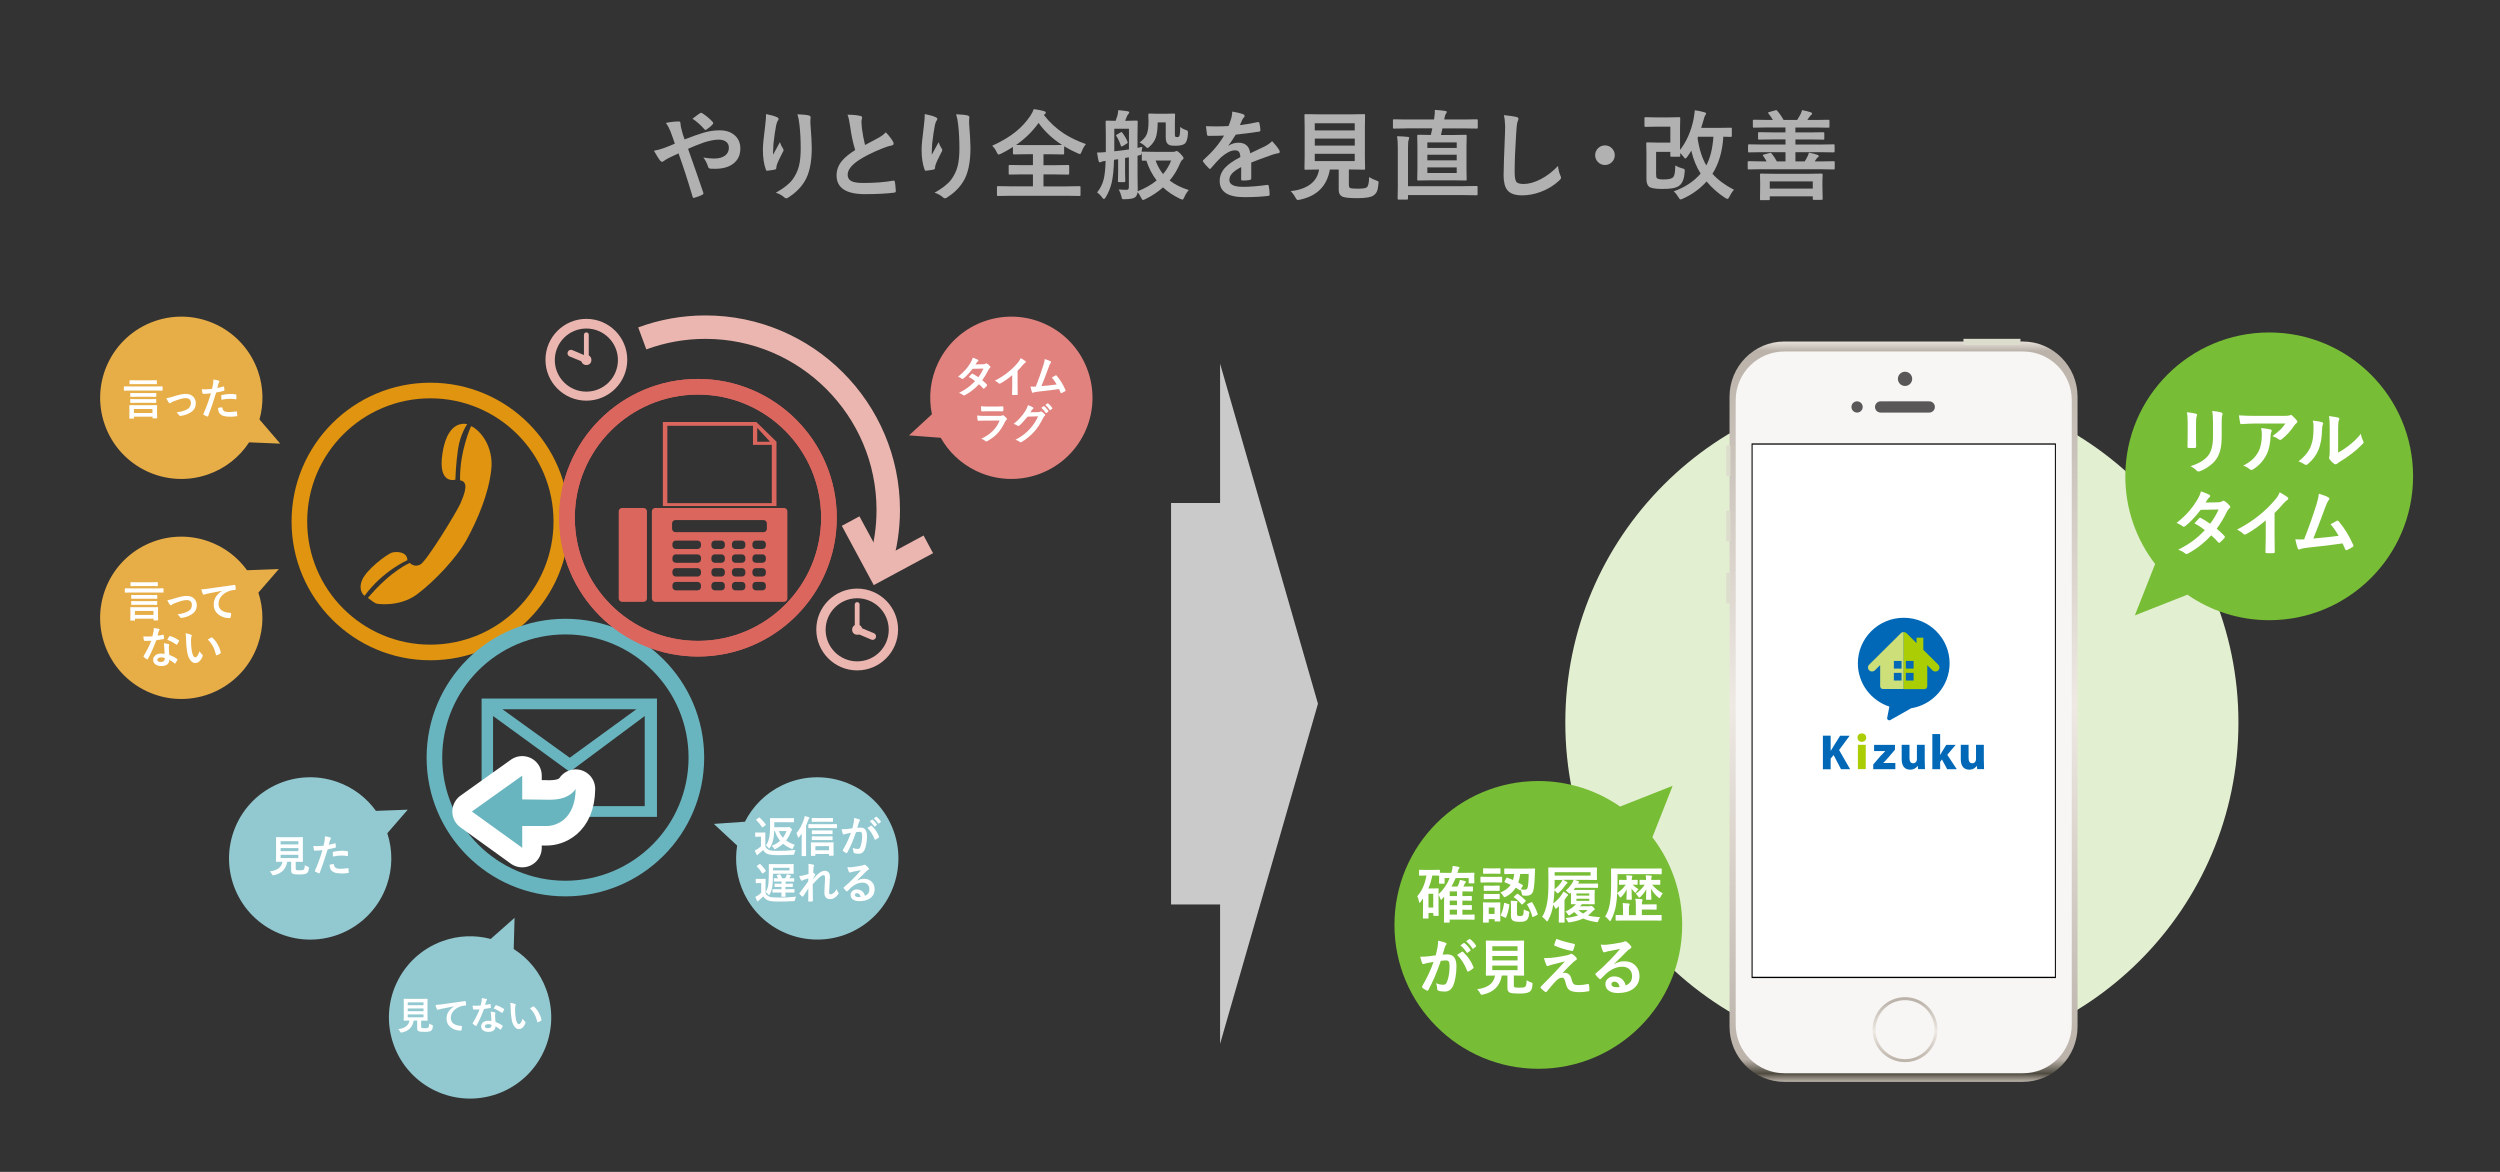 <?xml version="1.0" encoding="utf-8"?>
<!-- Generator: Adobe Illustrator 14.0.0, SVG Export Plug-In . SVG Version: 6.00 Build 43363)  -->
<!DOCTYPE svg PUBLIC "-//W3C//DTD SVG 1.1//EN" "http://www.w3.org/Graphics/SVG/1.1/DTD/svg11.dtd">
<svg version="1.1" id="レイヤー_1" xmlns="http://www.w3.org/2000/svg" xmlns:xlink="http://www.w3.org/1999/xlink" x="0px"
	 y="0px" width="640px" height="300px" viewBox="0 0 640 300" style="enable-background:new 0 0 640 300;" xml:space="preserve">
<rect x="0" y="0" width="640" height="300" fill="#333333" stroke="none"/>
<style type="text/css">
<![CDATA[
	.st0{fill:#ABCD03;}
	.st1{fill:#E0940F;}
	.st2{fill:#E1827E;}
	.st3{fill:#E3EFD1;}
	.st4{fill:#E7AD47;}
	.st5{fill:none;stroke:#FFFFFF;stroke-width:10;stroke-linecap:round;stroke-linejoin:round;}
	.st6{fill:#B1B1B1;}
	.st7{fill:#ECB6B0;}
	.st8{fill:#595757;}
	.st9{fill:none;stroke:#ECB6B0;stroke-width:6;}
	.st10{fill:none;stroke:#69B5BF;stroke-width:4;}
	.st11{fill:#F7F6F5;}
	.st12{clip-path:url(#SVGID_4_);}
	.st13{fill:#92C9D0;}
	.st14{fill:url(#SVGID_1_);}
	.st15{fill:url(#SVGID_2_);}
	.st16{fill:#FFFFFF;}
	.st17{fill:none;}
	.st18{fill:#CACACA;}
	.st19{fill:#69B5BF;}
	.st20{fill:#CDDF79;}
	.st21{fill:none;stroke:#E0940F;stroke-width:4;}
	.st22{fill:none;stroke:#DA665E;stroke-width:4;}
	.st23{fill:#0068B7;}
	.st24{fill:#DA665E;}
	.st25{fill:#78BD36;}
	.st26{fill:#DDDDCD;}
]]>
</style>
<circle class="st3" cx="486.88" cy="184.98" r="86.16"/>
<polygon class="st18" points="337.4,180.16 312.34,93.09 312.34,128.77 299.79,128.77 299.79,231.55 312.34,231.55 312.34,267.23 
	"/>
<path class="st4" d="M66.43,107.38c1.09-3.93,1.05-8.22-0.39-12.36c-3.76-10.84-15.6-16.57-26.44-12.81
	c-10.84,3.77-16.57,15.6-12.81,26.44c3.77,10.84,15.6,16.57,26.44,12.81c4.5-1.56,8.12-4.52,10.54-8.22l7.97,0.33L66.43,107.38z"/>
<g>
	<path class="st16" d="M33.23,99.99l-1.39,0.02c-0.06,0-0.1-0.01-0.11-0.02s-0.02-0.05-0.02-0.1v-0.85c0-0.06,0.01-0.1,0.02-0.11
		c0.01-0.01,0.05-0.02,0.1-0.02l1.39,0.02h6.88l1.39-0.02c0.06,0,0.09,0.01,0.11,0.02c0.01,0.01,0.02,0.05,0.02,0.1v0.85
		c0,0.06-0.01,0.09-0.03,0.1c-0.01,0.01-0.04,0.02-0.1,0.02l-1.39-0.02H33.23z M34.16,107.16h-0.91c-0.07,0-0.11-0.01-0.12-0.02
		c-0.01-0.01-0.02-0.05-0.02-0.1l0.02-1.6v-0.63l-0.02-0.96c0-0.07,0.01-0.11,0.03-0.12c0.01-0.01,0.05-0.02,0.11-0.02l1.54,0.02
		h3.76l1.55-0.02c0.06,0,0.1,0.01,0.11,0.03c0.01,0.01,0.02,0.05,0.02,0.11l-0.03,0.81v0.74l0.03,1.57c0,0.06-0.01,0.1-0.02,0.11
		s-0.05,0.02-0.1,0.02h-0.93c-0.07,0-0.1-0.01-0.11-0.02c-0.01-0.01-0.02-0.05-0.02-0.1v-0.32h-4.74v0.38c0,0.06-0.01,0.09-0.02,0.1
		C34.25,107.16,34.21,107.16,34.16,107.16z M34.81,98.33l-1.52,0.02c-0.06,0-0.09-0.01-0.11-0.02c-0.01-0.01-0.02-0.05-0.02-0.1
		v-0.76c0-0.06,0.01-0.1,0.02-0.11c0.01-0.01,0.05-0.02,0.1-0.02l1.52,0.02h3.71l1.53-0.02c0.06,0,0.09,0.01,0.1,0.03
		c0.01,0.01,0.02,0.05,0.02,0.1v0.76c0,0.06-0.01,0.09-0.02,0.1s-0.05,0.02-0.1,0.02l-1.53-0.02H34.81z M34.97,101.57l-1.5,0.02
		c-0.06,0-0.1-0.01-0.11-0.02c-0.01-0.01-0.02-0.05-0.02-0.1v-0.75c0-0.07,0.04-0.11,0.13-0.11l1.5,0.01h3.4l1.5-0.01
		c0.07,0,0.11,0.01,0.12,0.02c0.01,0.01,0.02,0.04,0.02,0.09v0.75c0,0.06-0.01,0.09-0.03,0.1c-0.01,0.01-0.05,0.02-0.11,0.02
		l-1.5-0.02H34.97z M34.97,103.12l-1.5,0.02c-0.06,0-0.1-0.01-0.11-0.02c-0.01-0.01-0.02-0.05-0.02-0.1v-0.74
		c0-0.06,0.01-0.09,0.02-0.1c0.01-0.01,0.05-0.02,0.1-0.02l1.5,0.02h3.4l1.5-0.02c0.07,0,0.11,0.01,0.12,0.02
		c0.01,0.01,0.02,0.05,0.02,0.1v0.74c0,0.05-0.01,0.09-0.02,0.1c-0.01,0.01-0.05,0.02-0.11,0.02l-1.5-0.02H34.97z M34.29,104.7v1.02
		h4.74v-1.02H34.29z"/>
	<path class="st16" d="M42.58,101.95c0.49-0.08,1.07-0.22,1.74-0.43c1.36-0.45,2.45-0.68,3.26-0.68c0.81,0,1.45,0.25,1.93,0.76
		c0.41,0.44,0.62,0.98,0.62,1.63c0,1.1-0.53,1.93-1.6,2.5c-0.73,0.4-1.49,0.65-2.3,0.74c-0.04,0.01-0.08,0.01-0.11,0.01
		c-0.11,0-0.19-0.06-0.26-0.17c-0.14-0.25-0.37-0.5-0.68-0.73c0.63-0.1,1.13-0.2,1.51-0.31c0.38-0.11,0.77-0.26,1.18-0.46
		c0.67-0.35,1-0.91,1-1.66c0-0.82-0.46-1.23-1.38-1.23c-0.67,0-1.72,0.29-3.16,0.87c-0.25,0.11-0.46,0.23-0.62,0.35
		c-0.09,0.07-0.16,0.11-0.22,0.11c-0.08,0-0.18-0.07-0.29-0.2C43.05,102.87,42.85,102.51,42.58,101.95z"/>
	<path class="st16" d="M55.62,99.32c0.46-0.08,0.99-0.21,1.58-0.38c0.02-0.01,0.04-0.01,0.06-0.01c0.07,0,0.11,0.04,0.11,0.12
		c0.04,0.3,0.07,0.56,0.08,0.8c0,0.02,0,0.03,0,0.05c0,0.08-0.06,0.14-0.17,0.16c-0.64,0.18-1.29,0.32-1.94,0.42
		c-0.74,2.4-1.42,4.41-2.04,6.03c-0.03,0.09-0.08,0.13-0.14,0.13c-0.02,0-0.06-0.01-0.11-0.02c-0.38-0.15-0.68-0.29-0.89-0.41
		c-0.07-0.04-0.1-0.09-0.1-0.16c0-0.02,0-0.04,0.01-0.07c0.78-1.79,1.42-3.55,1.93-5.28c-0.79,0.08-1.44,0.13-1.95,0.13
		c-0.14,0-0.22-0.06-0.23-0.18c-0.04-0.2-0.09-0.54-0.16-1.02c0.16,0.03,0.43,0.04,0.83,0.04c0.58,0,1.19-0.04,1.8-0.11
		c0.09-0.34,0.18-0.81,0.28-1.39c0.04-0.33,0.07-0.68,0.07-1.02c0.67,0.1,1.14,0.21,1.4,0.31c0.08,0.03,0.13,0.09,0.13,0.18
		c0,0.07-0.02,0.13-0.05,0.18c-0.14,0.24-0.22,0.39-0.23,0.44c-0.04,0.15-0.09,0.35-0.15,0.62C55.68,99.09,55.64,99.24,55.62,99.32z
		 M55.82,104.44c0.43-0.11,0.75-0.17,0.95-0.17c0.1,0,0.16,0.05,0.17,0.16c0.04,0.42,0.23,0.7,0.54,0.86
		c0.25,0.13,0.64,0.19,1.16,0.19c0.42,0,1.04-0.05,1.87-0.16c0.01,0,0.03-0.01,0.04-0.01c0.06,0,0.09,0.03,0.1,0.1
		c0.06,0.39,0.09,0.71,0.09,0.97c0,0.03,0.01,0.04,0.01,0.05c0,0.07-0.06,0.11-0.18,0.12c-0.56,0.08-1.07,0.13-1.52,0.13
		c-0.78,0-1.38-0.06-1.81-0.19c-0.37-0.11-0.68-0.29-0.91-0.53C56.01,105.66,55.84,105.15,55.82,104.44z M56.69,102.34
		c-0.03-0.53-0.05-0.86-0.05-1.01c0-0.08,0.01-0.14,0.04-0.16c0.03-0.03,0.08-0.05,0.16-0.06c0.83-0.17,1.55-0.26,2.17-0.26
		c0.44,0,0.87,0.04,1.31,0.11c0.09,0.01,0.14,0.03,0.16,0.05c0.02,0.02,0.03,0.06,0.03,0.12c0.01,0.15,0.02,0.32,0.02,0.51
		c0,0.11,0,0.24-0.01,0.38c0,0.14-0.04,0.21-0.13,0.21c-0.03,0-0.05,0-0.08-0.01c-0.45-0.09-0.91-0.13-1.38-0.13
		C58.29,102.08,57.54,102.16,56.69,102.34z"/>
</g>
<path class="st2" d="M240.83,112.07c2.01,3.55,5.07,6.55,9.02,8.46c10.33,5,22.75,0.69,27.75-9.64c5-10.33,0.68-22.75-9.64-27.75
	s-22.75-0.69-27.75,9.64c-2.08,4.29-2.54,8.94-1.64,13.27l-5.87,5.41L240.83,112.07z"/>
<g>
	<g>
		<path class="st16" d="M251.45,97.33c0.49,0.39,0.89,0.77,1.2,1.12c0.04,0.05,0.06,0.1,0.06,0.16c0,0.05-0.02,0.1-0.06,0.15
			c-0.23,0.28-0.46,0.51-0.69,0.7c-0.05,0.04-0.1,0.05-0.14,0.05c-0.04,0-0.08-0.02-0.12-0.07c-0.3-0.36-0.67-0.72-1.08-1.08
			c-1.06,1.15-2.25,2.08-3.56,2.79c-0.12,0.07-0.21,0.1-0.28,0.1c-0.06,0-0.14-0.03-0.21-0.1c-0.29-0.24-0.65-0.43-1.06-0.57
			c0.93-0.48,1.72-0.95,2.36-1.44c0.58-0.44,1.16-0.97,1.75-1.58c-0.47-0.38-1.01-0.74-1.61-1.05c0.45-0.49,0.69-0.75,0.74-0.79
			c0.05-0.05,0.1-0.08,0.15-0.08c0.01,0,0.05,0.01,0.11,0.04c0.32,0.15,0.8,0.45,1.44,0.89c0.49-0.63,0.93-1.37,1.31-2.21
			l-2.77,0.05c-0.89,1.14-1.68,1.97-2.38,2.51c-0.09,0.07-0.17,0.1-0.22,0.1c-0.07,0-0.13-0.03-0.18-0.08
			c-0.26-0.19-0.57-0.36-0.94-0.51c0.79-0.62,1.45-1.25,1.98-1.87c0.41-0.47,0.8-1.02,1.18-1.63c0.32-0.54,0.52-1,0.6-1.37
			c0.68,0.24,1.11,0.42,1.31,0.54c0.08,0.04,0.12,0.1,0.12,0.18c0,0.08-0.05,0.16-0.14,0.22c-0.08,0.05-0.16,0.13-0.23,0.23
			c-0.09,0.15-0.2,0.34-0.35,0.56l1.97-0.04c0.24-0.01,0.44-0.06,0.61-0.17c0.08-0.05,0.14-0.08,0.19-0.08s0.12,0.03,0.2,0.09
			c0.24,0.14,0.49,0.37,0.76,0.68c0.06,0.06,0.09,0.13,0.09,0.2c0,0.07-0.04,0.14-0.13,0.21c-0.14,0.13-0.25,0.27-0.33,0.42
			C252.54,95.71,251.99,96.61,251.45,97.33z"/>
		<path class="st16" d="M260.5,94.91v3.69c0,0.65,0.01,1.43,0.03,2.32c0,0.02,0,0.03,0,0.03c0,0.11-0.06,0.16-0.17,0.16
			c-0.18,0.01-0.37,0.02-0.56,0.02c-0.19,0-0.37-0.01-0.56-0.02c-0.11,0-0.16-0.05-0.16-0.14c0-0.01,0-0.02,0-0.04
			c0-0.17,0.01-0.59,0.03-1.24c0.01-0.42,0.02-0.77,0.02-1.05v-2.6c-1.12,0.94-2.14,1.66-3.07,2.14c-0.05,0.03-0.11,0.04-0.17,0.04
			c-0.08,0-0.16-0.04-0.23-0.11c-0.21-0.21-0.53-0.43-0.96-0.66c1.32-0.68,2.49-1.44,3.51-2.29c0.91-0.74,1.7-1.52,2.37-2.33
			c0.33-0.38,0.56-0.76,0.71-1.15c0.59,0.33,1,0.59,1.24,0.78c0.06,0.04,0.09,0.09,0.09,0.16c0,0.1-0.05,0.18-0.16,0.24
			c-0.16,0.11-0.38,0.31-0.66,0.62C261.43,93.96,260.99,94.43,260.5,94.91z"/>
		<path class="st16" d="M267.45,91.92c0.74,0.22,1.25,0.42,1.5,0.58c0.09,0.06,0.14,0.12,0.14,0.18c0,0.06-0.04,0.14-0.11,0.22
			c-0.13,0.17-0.29,0.48-0.45,0.93c-0.86,2.35-1.5,4.02-1.92,5.01c1.67-0.14,2.97-0.28,3.9-0.42c-0.38-0.67-0.79-1.26-1.24-1.78
			l0.97-0.54c0.04-0.02,0.07-0.03,0.1-0.03c0.05,0,0.1,0.03,0.16,0.1c0.89,1.03,1.64,2.25,2.25,3.65c0.03,0.05,0.04,0.1,0.04,0.15
			c0,0.07-0.05,0.14-0.15,0.19c-0.24,0.16-0.52,0.31-0.84,0.46c-0.05,0.02-0.09,0.03-0.14,0.03c-0.07,0-0.12-0.05-0.16-0.16
			c-0.2-0.46-0.33-0.75-0.39-0.89c-1.37,0.21-3.14,0.42-5.29,0.65c-0.65,0.07-1.09,0.16-1.31,0.27c-0.05,0.02-0.1,0.03-0.14,0.03
			c-0.09,0-0.15-0.05-0.18-0.15c-0.08-0.18-0.21-0.66-0.39-1.44c0.2,0.01,0.43,0.02,0.68,0.02c0.12,0,0.35,0,0.68-0.01
			c0.74-1.86,1.39-3.7,1.95-5.52C267.32,92.82,267.43,92.31,267.45,91.92z"/>
		<path class="st16" d="M250.15,106.38c0.57,0.06,1.25,0.09,2.05,0.09h3.82c0.25,0,0.45-0.04,0.59-0.13
			c0.05-0.04,0.1-0.07,0.14-0.07c0.05,0,0.1,0.03,0.17,0.08c0.3,0.24,0.55,0.47,0.75,0.69c0.07,0.08,0.11,0.15,0.11,0.23
			c0,0.08-0.04,0.15-0.13,0.21c-0.14,0.12-0.26,0.29-0.38,0.52c-0.6,1.27-1.27,2.29-2.04,3.08c-0.67,0.69-1.51,1.31-2.52,1.86
			c-0.11,0.05-0.18,0.08-0.22,0.08c-0.07,0-0.15-0.04-0.25-0.13c-0.24-0.21-0.58-0.41-1.03-0.58c1.18-0.54,2.17-1.22,2.97-2.03
			c0.78-0.78,1.35-1.66,1.71-2.62l-3.81,0.01c-0.62,0-1.18,0.01-1.67,0.04c-0.09,0-0.14-0.07-0.16-0.21
			C250.24,107.35,250.2,106.98,250.15,106.38z M251.12,104c0.53,0.05,1.14,0.08,1.83,0.08h2.01c0.45,0,1.03-0.02,1.75-0.05
			c0.09,0,0.14,0.06,0.14,0.17c0.01,0.15,0.02,0.29,0.02,0.44c0,0.15-0.01,0.29-0.02,0.44c0,0.15-0.05,0.22-0.16,0.22
			c-0.01,0-0.02,0-0.04,0l-1.57-0.02h-2.21c-0.61,0-1.12,0.01-1.53,0.04c-0.09,0-0.15-0.08-0.16-0.24
			C251.14,104.81,251.12,104.45,251.12,104z"/>
		<path class="st16" d="M263.78,105.54l2-0.04c0.25-0.01,0.43-0.06,0.56-0.14c0.04-0.03,0.08-0.04,0.14-0.04
			c0.05,0,0.11,0.02,0.18,0.06c0.25,0.16,0.51,0.36,0.76,0.6c0.1,0.08,0.15,0.17,0.15,0.26c0,0.08-0.05,0.16-0.14,0.23
			c-0.14,0.11-0.26,0.27-0.36,0.48c-0.7,1.42-1.44,2.57-2.21,3.45c-0.51,0.57-1.09,1.13-1.76,1.66c-0.57,0.46-1.11,0.83-1.63,1.12
			c-0.06,0.04-0.12,0.05-0.18,0.05c-0.08,0-0.17-0.04-0.26-0.13c-0.28-0.22-0.63-0.39-1.06-0.51c0.9-0.5,1.64-0.97,2.22-1.43
			c0.48-0.38,0.97-0.85,1.5-1.42c0.48-0.53,0.87-1.04,1.18-1.51c0.28-0.45,0.58-1,0.89-1.65l-2.7,0.08c-0.9,1.1-1.6,1.86-2.11,2.28
			c-0.08,0.08-0.16,0.13-0.23,0.13c-0.05,0-0.11-0.02-0.16-0.06c-0.34-0.24-0.7-0.4-1.07-0.48c1.25-1.02,2.25-2.12,3-3.31
			c0.34-0.58,0.56-1.08,0.66-1.51c0.63,0.22,1.06,0.42,1.3,0.59c0.08,0.05,0.11,0.11,0.11,0.19c0,0.08-0.04,0.14-0.13,0.19
			c-0.05,0.03-0.14,0.13-0.28,0.3C264.07,105.11,263.94,105.29,263.78,105.54z M266.58,104.4l0.59-0.41
			c0.02-0.02,0.04-0.03,0.07-0.03c0.03,0,0.06,0.02,0.1,0.05c0.38,0.29,0.73,0.69,1.06,1.19c0.02,0.03,0.03,0.06,0.03,0.08
			c0,0.04-0.02,0.07-0.07,0.1l-0.47,0.35c-0.03,0.02-0.06,0.03-0.09,0.03c-0.04,0-0.07-0.02-0.1-0.07
			C267.36,105.17,266.98,104.74,266.58,104.4z M267.6,103.67l0.56-0.4c0.03-0.02,0.05-0.03,0.07-0.03c0.03,0,0.06,0.02,0.1,0.05
			c0.43,0.32,0.78,0.71,1.06,1.15c0.02,0.03,0.03,0.06,0.03,0.09c0,0.04-0.02,0.08-0.06,0.11l-0.45,0.34
			c-0.03,0.03-0.06,0.04-0.09,0.04c-0.04,0-0.07-0.02-0.1-0.07C268.41,104.45,268.03,104.02,267.6,103.67z"/>
	</g>
</g>
<path class="st4" d="M63.24,145.98c-2.39-3.31-5.77-5.95-9.91-7.41c-10.82-3.82-22.69,1.85-26.51,12.67
	c-3.82,10.82,1.85,22.69,12.67,26.51c10.82,3.82,22.68-1.85,26.5-12.67c1.59-4.49,1.53-9.16,0.16-13.37l5.23-6.03L63.24,145.98z"/>
<g>
	<path class="st16" d="M33.48,151.69l-1.39,0.02c-0.06,0-0.1-0.01-0.11-0.02c-0.01-0.01-0.02-0.05-0.02-0.1v-0.85
		c0-0.06,0.01-0.1,0.02-0.11c0.01-0.01,0.05-0.02,0.1-0.02l1.39,0.02h6.88l1.39-0.02c0.06,0,0.09,0.01,0.11,0.02
		c0.01,0.01,0.02,0.05,0.02,0.1v0.85c0,0.06-0.01,0.09-0.03,0.1c-0.01,0.01-0.04,0.02-0.1,0.02l-1.39-0.02H33.48z M34.41,158.87
		H33.5c-0.07,0-0.11-0.01-0.12-0.02c-0.01-0.01-0.02-0.05-0.02-0.1l0.02-1.59v-0.63l-0.02-0.96c0-0.06,0.01-0.1,0.03-0.12
		c0.01-0.01,0.05-0.02,0.11-0.02l1.54,0.02h3.76l1.55-0.02c0.06,0,0.1,0.01,0.11,0.03c0.01,0.01,0.02,0.05,0.02,0.11l-0.03,0.81
		v0.74l0.03,1.57c0,0.06-0.01,0.1-0.02,0.11c-0.01,0.01-0.05,0.02-0.1,0.02h-0.93c-0.07,0-0.1-0.01-0.11-0.02
		c-0.01-0.01-0.02-0.05-0.02-0.1v-0.32h-4.74v0.38c0,0.06-0.01,0.09-0.02,0.1C34.5,158.86,34.46,158.87,34.41,158.87z M35.06,150.03
		l-1.52,0.02c-0.06,0-0.09-0.01-0.11-0.02c-0.01-0.01-0.02-0.05-0.02-0.1v-0.76c0-0.06,0.01-0.1,0.02-0.11
		c0.01-0.01,0.05-0.02,0.1-0.02l1.52,0.02h3.71l1.53-0.02c0.06,0,0.09,0.01,0.1,0.03c0.01,0.01,0.02,0.05,0.02,0.1v0.76
		c0,0.06-0.01,0.09-0.02,0.1s-0.05,0.02-0.1,0.02l-1.53-0.02H35.06z M35.22,153.27l-1.5,0.02c-0.06,0-0.1-0.01-0.11-0.02
		s-0.02-0.05-0.02-0.1v-0.75c0-0.07,0.04-0.11,0.13-0.11l1.5,0.01h3.4l1.5-0.01c0.07,0,0.11,0.01,0.12,0.02
		c0.01,0.01,0.02,0.04,0.02,0.09v0.75c0,0.06-0.01,0.09-0.03,0.1c-0.01,0.01-0.05,0.02-0.11,0.02l-1.5-0.02H35.22z M35.22,154.83
		l-1.5,0.02c-0.06,0-0.1-0.01-0.11-0.02s-0.02-0.05-0.02-0.1v-0.74c0-0.06,0.01-0.09,0.02-0.1s0.05-0.02,0.1-0.02l1.5,0.02h3.4
		l1.5-0.02c0.07,0,0.11,0.01,0.12,0.02c0.01,0.01,0.02,0.05,0.02,0.1v0.74c0,0.05-0.01,0.09-0.02,0.1
		c-0.01,0.01-0.05,0.02-0.11,0.02l-1.5-0.02H35.22z M34.54,156.4v1.02h4.74v-1.02H34.54z"/>
	<path class="st16" d="M42.83,153.66c0.49-0.08,1.07-0.22,1.74-0.43c1.36-0.45,2.45-0.68,3.26-0.68c0.81,0,1.45,0.25,1.93,0.76
		c0.41,0.44,0.62,0.98,0.62,1.63c0,1.1-0.53,1.93-1.6,2.5c-0.73,0.4-1.49,0.65-2.3,0.74c-0.04,0.01-0.08,0.01-0.11,0.01
		c-0.11,0-0.19-0.06-0.26-0.17c-0.14-0.25-0.37-0.5-0.68-0.74c0.63-0.1,1.13-0.2,1.51-0.31c0.38-0.11,0.77-0.26,1.18-0.46
		c0.67-0.35,1-0.91,1-1.66c0-0.82-0.46-1.23-1.38-1.23c-0.67,0-1.72,0.29-3.16,0.87c-0.25,0.11-0.46,0.23-0.62,0.35
		c-0.09,0.07-0.16,0.11-0.22,0.11c-0.08,0-0.18-0.07-0.29-0.2C43.3,154.57,43.1,154.21,42.83,153.66z"/>
	<path class="st16" d="M51.52,150.88c0.4-0.01,0.99-0.08,1.77-0.19c3-0.44,5.23-0.75,6.7-0.95c0.03,0,0.05-0.01,0.07-0.01
		c0.1,0,0.16,0.04,0.17,0.13c0.07,0.32,0.11,0.65,0.13,0.99c0,0.11-0.07,0.16-0.21,0.16c-0.5,0.03-0.96,0.12-1.36,0.25
		c-0.98,0.33-1.72,0.83-2.22,1.5c-0.41,0.54-0.62,1.14-0.62,1.79c0,1.44,0.99,2.22,2.97,2.34c0.16,0,0.25,0.06,0.25,0.17
		c0,0.35-0.04,0.67-0.13,0.96c-0.03,0.16-0.1,0.23-0.21,0.23c-1.17,0-2.15-0.32-2.95-0.97c-0.78-0.64-1.17-1.46-1.17-2.48
		c0-0.81,0.21-1.52,0.64-2.15c0.34-0.5,0.85-0.96,1.5-1.39v-0.02c-1.31,0.25-2.56,0.49-3.75,0.74c-0.38,0.09-0.62,0.15-0.7,0.18
		c-0.14,0.06-0.22,0.09-0.25,0.09c-0.09,0-0.17-0.06-0.21-0.17C51.82,151.84,51.68,151.44,51.52,150.88z"/>
	<path class="st16" d="M40.35,162.73c0.38-0.04,0.84-0.12,1.38-0.24c0.04-0.01,0.06-0.02,0.08-0.02c0.04,0,0.07,0.04,0.08,0.11
		c0.06,0.27,0.09,0.57,0.1,0.9c0,0.08-0.05,0.12-0.14,0.13c-0.38,0.08-1,0.18-1.84,0.3c-0.77,2.05-1.5,3.64-2.17,4.79
		c-0.04,0.07-0.09,0.11-0.13,0.11c-0.03,0-0.07-0.02-0.13-0.05c-0.31-0.19-0.57-0.38-0.77-0.57c-0.05-0.04-0.08-0.08-0.08-0.12
		c0-0.04,0.02-0.09,0.05-0.14c0.82-1.36,1.47-2.66,1.93-3.89c-0.28,0.01-0.65,0.02-1.12,0.02c-0.23,0-0.43,0-0.62-0.01
		c-0.08,0-0.14-0.06-0.16-0.18c-0.04-0.18-0.08-0.49-0.11-0.95c0.4,0.03,0.75,0.04,1.03,0.04c0.43,0,0.86-0.02,1.28-0.05
		c0.1-0.34,0.19-0.76,0.29-1.25c0.05-0.26,0.07-0.56,0.07-0.9c0.64,0.09,1.07,0.17,1.3,0.23c0.12,0.02,0.18,0.08,0.18,0.16
		c0,0.08-0.03,0.15-0.1,0.21c-0.06,0.08-0.12,0.22-0.18,0.41c-0.02,0.06-0.06,0.22-0.14,0.48
		C40.43,162.45,40.39,162.61,40.35,162.73z M42.14,167.39c-0.05-0.55-0.08-1.19-0.1-1.92c-0.01-0.3-0.04-0.56-0.09-0.79
		c0.5,0.05,0.91,0.12,1.21,0.21c0.11,0.02,0.16,0.08,0.16,0.17c0,0.03-0.02,0.1-0.06,0.23c-0.03,0.1-0.05,0.21-0.05,0.33
		c0,0.03,0,0.07,0.01,0.13c0,0.57,0.04,1.2,0.12,1.89c0.85,0.34,1.52,0.69,2.01,1.04c0.07,0.05,0.1,0.09,0.1,0.13
		c0,0.03-0.01,0.06-0.03,0.1c-0.17,0.34-0.34,0.64-0.51,0.9c-0.03,0.05-0.07,0.08-0.1,0.08c-0.03,0-0.07-0.02-0.11-0.06
		c-0.33-0.29-0.79-0.6-1.36-0.94c0,0.58-0.21,1-0.63,1.28c-0.35,0.23-0.83,0.34-1.44,0.34c-0.66,0-1.18-0.16-1.56-0.49
		c-0.33-0.28-0.5-0.65-0.5-1.09c0-0.52,0.21-0.93,0.63-1.23c0.37-0.26,0.85-0.4,1.43-0.4C41.57,167.32,41.86,167.34,42.14,167.39z
		 M42.17,168.45c-0.33-0.11-0.63-0.17-0.91-0.17c-0.31,0-0.56,0.06-0.74,0.19c-0.17,0.12-0.25,0.27-0.25,0.46
		c0,0.36,0.32,0.53,0.95,0.53c0.32,0,0.56-0.08,0.74-0.25c0.15-0.14,0.22-0.32,0.22-0.54C42.18,168.57,42.17,168.49,42.17,168.45z
		 M42.82,163.79c0.31-0.54,0.47-0.83,0.5-0.87c0.04-0.07,0.09-0.1,0.14-0.1c0.03,0,0.06,0.01,0.1,0.02c0.67,0.18,1.4,0.53,2.19,1.05
		c0.07,0.04,0.1,0.08,0.1,0.12c0,0.04-0.01,0.08-0.04,0.14c-0.12,0.25-0.27,0.53-0.47,0.83c-0.03,0.05-0.07,0.08-0.1,0.08
		c-0.03,0-0.06-0.01-0.1-0.04C44.26,164.41,43.49,164,42.82,163.79z"/>
	<path class="st16" d="M47.49,162.13c0.61,0.07,1.08,0.19,1.42,0.37c0.12,0.05,0.18,0.12,0.18,0.2c0,0.07-0.03,0.17-0.09,0.31
		c-0.07,0.2-0.1,0.57-0.1,1.09c0,0.92,0.07,1.77,0.2,2.54c0.19,1.09,0.5,1.64,0.91,1.64c0.19,0,0.37-0.13,0.54-0.39
		c0.15-0.23,0.33-0.62,0.53-1.16c0.19,0.3,0.43,0.58,0.71,0.86c0.08,0.07,0.11,0.15,0.11,0.24c0,0.05-0.01,0.11-0.03,0.17
		c-0.23,0.6-0.52,1.05-0.88,1.35c-0.31,0.26-0.65,0.39-1.01,0.39c-0.49,0-0.94-0.28-1.33-0.85c-0.37-0.53-0.62-1.22-0.75-2.06
		c-0.18-1.06-0.27-2.14-0.27-3.24C47.63,163.02,47.59,162.54,47.49,162.13z M53.21,163.71c0.37-0.23,0.66-0.4,0.88-0.51
		c0.06-0.03,0.1-0.04,0.13-0.04c0.04,0,0.08,0.02,0.12,0.06c0.55,0.48,1.03,1.09,1.44,1.85c0.37,0.66,0.61,1.32,0.74,1.97
		c0.01,0.03,0.01,0.05,0.01,0.07c0,0.07-0.04,0.13-0.13,0.18c-0.33,0.21-0.62,0.36-0.87,0.45c-0.04,0.01-0.07,0.02-0.1,0.02
		c-0.07,0-0.12-0.05-0.14-0.14c-0.21-0.88-0.48-1.62-0.82-2.24C54.14,164.78,53.73,164.23,53.21,163.71z"/>
</g>
<path class="st13" d="M96.24,207.58c-2.39-3.31-5.77-5.95-9.91-7.41c-10.82-3.82-22.69,1.85-26.51,12.67
	c-3.82,10.82,1.85,22.69,12.67,26.51c10.82,3.82,22.68-1.85,26.5-12.67c1.59-4.49,1.53-9.16,0.16-13.37l5.23-6.03L96.24,207.58z"/>
<g>
	<path class="st16" d="M78.02,221.48c0.24,0.16,0.51,0.29,0.81,0.39c0.12,0.04,0.19,0.08,0.22,0.1c0.03,0.03,0.04,0.06,0.04,0.11
		c0,0.03-0.01,0.08-0.02,0.17c-0.03,0.4-0.09,0.7-0.19,0.89c-0.07,0.16-0.19,0.29-0.34,0.4c-0.28,0.22-0.9,0.33-1.86,0.33
		c-0.85,0-1.4-0.05-1.68-0.16c-0.31-0.13-0.46-0.39-0.46-0.79v-2.31h-1.01c-0.32,1.88-1.46,3.03-3.42,3.44
		c-0.11,0.02-0.19,0.03-0.23,0.03c-0.08,0-0.16-0.09-0.26-0.28c-0.15-0.29-0.33-0.54-0.54-0.72c1.93-0.24,3.01-1.06,3.23-2.47h-0.02
		l-1.51,0.02c-0.06,0-0.1-0.01-0.11-0.02c-0.01-0.01-0.02-0.05-0.02-0.1l0.02-1.36v-3.34l-0.02-1.38c0-0.06,0.01-0.09,0.02-0.1
		c0.02-0.01,0.05-0.02,0.11-0.02l1.53,0.02h3.59l1.52-0.02c0.06,0,0.1,0.01,0.11,0.02c0.01,0.01,0.02,0.05,0.02,0.1l-0.02,1.38v3.34
		l0.02,1.36c0,0.06-0.01,0.09-0.02,0.11s-0.05,0.02-0.11,0.02l-1.52-0.02h-0.2v1.76c0,0.21,0.07,0.34,0.2,0.36
		c0.12,0.04,0.41,0.05,0.87,0.05c0.51,0,0.83-0.05,0.96-0.15C77.92,222.52,78.01,222.13,78.02,221.48z M76.38,215.35h-4.55v0.82
		h4.55V215.35z M71.84,217.89h4.55v-0.79h-4.55V217.89z M76.38,219.66v-0.83h-4.55v0.83H76.38z"/>
	<path class="st16" d="M84.17,216.26c0.46-0.08,0.99-0.21,1.58-0.38c0.02-0.01,0.04-0.01,0.06-0.01c0.07,0,0.11,0.04,0.11,0.12
		c0.04,0.3,0.07,0.56,0.08,0.8c0,0.02,0,0.03,0,0.05c0,0.08-0.06,0.14-0.17,0.16c-0.64,0.18-1.29,0.32-1.94,0.42
		c-0.74,2.4-1.42,4.41-2.04,6.03c-0.03,0.09-0.08,0.13-0.14,0.13c-0.02,0-0.06-0.01-0.11-0.02c-0.38-0.15-0.68-0.29-0.89-0.41
		c-0.07-0.04-0.1-0.09-0.1-0.16c0-0.02,0-0.04,0.01-0.07c0.78-1.79,1.42-3.55,1.93-5.28c-0.79,0.08-1.44,0.13-1.95,0.13
		c-0.14,0-0.22-0.06-0.23-0.18c-0.04-0.2-0.09-0.54-0.16-1.02c0.16,0.03,0.43,0.04,0.83,0.04c0.58,0,1.19-0.04,1.8-0.11
		c0.09-0.34,0.18-0.81,0.28-1.39c0.04-0.33,0.07-0.67,0.07-1.02c0.67,0.1,1.14,0.21,1.4,0.31c0.08,0.03,0.13,0.09,0.13,0.18
		c0,0.07-0.02,0.13-0.05,0.18c-0.14,0.24-0.22,0.39-0.23,0.44c-0.04,0.15-0.09,0.35-0.15,0.62
		C84.23,216.02,84.2,216.17,84.17,216.26z M84.37,221.37c0.43-0.11,0.75-0.17,0.95-0.17c0.1,0,0.16,0.05,0.17,0.16
		c0.04,0.42,0.23,0.7,0.54,0.86c0.25,0.13,0.64,0.19,1.16,0.19c0.42,0,1.04-0.05,1.87-0.16c0.01,0,0.03-0.01,0.04-0.01
		c0.06,0,0.09,0.03,0.1,0.1c0.06,0.39,0.09,0.71,0.09,0.97c0,0.03,0.01,0.04,0.01,0.05c0,0.07-0.06,0.11-0.18,0.12
		c-0.56,0.08-1.07,0.13-1.52,0.13c-0.78,0-1.38-0.06-1.81-0.19c-0.37-0.11-0.68-0.29-0.91-0.53
		C84.56,222.59,84.4,222.08,84.37,221.37z M85.24,219.27c-0.03-0.53-0.05-0.86-0.05-1.01c0-0.08,0.01-0.14,0.04-0.16
		c0.03-0.03,0.08-0.05,0.16-0.06c0.83-0.17,1.55-0.26,2.17-0.26c0.44,0,0.87,0.04,1.31,0.11c0.09,0.01,0.14,0.03,0.16,0.05
		c0.02,0.02,0.03,0.06,0.03,0.12c0.01,0.15,0.02,0.32,0.02,0.51c0,0.11,0,0.24-0.01,0.38c0,0.14-0.04,0.21-0.13,0.21
		c-0.03,0-0.05,0-0.08-0.01c-0.45-0.09-0.91-0.13-1.38-0.13C86.84,219.01,86.1,219.1,85.24,219.27z"/>
</g>
<path class="st13" d="M188.71,216.47c-0.65,4.03-0.13,8.28,1.77,12.24c4.95,10.35,17.35,14.73,27.7,9.79
	c10.35-4.95,14.73-17.35,9.78-27.7c-4.95-10.35-17.35-14.73-27.7-9.78c-4.3,2.05-7.56,5.4-9.56,9.34l-7.96,0.56L188.71,216.47z"/>
<g>
	<path class="st16" d="M203.67,217.59c-0.15,0.23-0.25,0.51-0.3,0.85c-0.03,0.18-0.06,0.29-0.1,0.32c-0.04,0.03-0.14,0.05-0.31,0.05
		c-1.35,0.08-2.65,0.11-3.9,0.11c-1.22,0-2.09-0.11-2.61-0.32c-0.44-0.19-0.81-0.52-1.09-1c-0.35,0.35-0.74,0.67-1.15,0.99
		c-0.11,0.08-0.18,0.16-0.22,0.22c-0.05,0.08-0.11,0.11-0.16,0.11s-0.11-0.05-0.16-0.15c-0.12-0.22-0.27-0.57-0.46-1.04
		c0.27-0.13,0.49-0.24,0.66-0.35c0.29-0.18,0.6-0.42,0.94-0.71v-2.48h-0.53l-0.82,0.03c-0.07,0-0.1-0.01-0.11-0.03
		c-0.01-0.01-0.02-0.05-0.02-0.11v-0.85c0-0.06,0.01-0.09,0.03-0.1c0.01-0.01,0.05-0.02,0.11-0.02l0.82,0.02h0.69l0.83-0.02
		c0.06,0,0.09,0.01,0.11,0.02c0.01,0.01,0.02,0.05,0.02,0.1l-0.02,1.06v2.37c0.23,0.46,0.54,0.77,0.93,0.93
		c0.39,0.16,1.08,0.23,2.06,0.23C200.45,217.84,202.05,217.76,203.67,217.59z M194.5,209.32c0.59,0.53,1.09,1.1,1.51,1.71
		c0.03,0.04,0.05,0.08,0.05,0.1c0,0.03-0.03,0.07-0.1,0.13l-0.63,0.48c-0.08,0.05-0.13,0.08-0.15,0.08c-0.03,0-0.06-0.03-0.1-0.08
		c-0.51-0.76-1-1.36-1.47-1.79c-0.04-0.04-0.06-0.07-0.06-0.09c0-0.03,0.03-0.07,0.1-0.11l0.6-0.41c0.07-0.05,0.12-0.07,0.15-0.07
		C194.42,209.26,194.46,209.28,194.5,209.32z M203.45,216.27c-0.18,0.25-0.32,0.52-0.42,0.81c-0.06,0.18-0.13,0.28-0.21,0.28
		c-0.04,0-0.12-0.03-0.23-0.08c-0.85-0.37-1.55-0.79-2.12-1.27c-0.53,0.49-1.16,0.92-1.89,1.29c-0.15,0.07-0.24,0.11-0.27,0.11
		c-0.05,0-0.13-0.08-0.22-0.26c-0.13-0.24-0.31-0.45-0.53-0.62c0.89-0.37,1.6-0.8,2.15-1.28c-0.59-0.69-1.03-1.52-1.32-2.49h-0.19
		c-0.03,0.68-0.08,1.25-0.16,1.71c-0.15,0.96-0.46,1.81-0.95,2.55c-0.09,0.14-0.15,0.21-0.19,0.21c-0.05,0-0.12-0.07-0.21-0.2
		c-0.2-0.27-0.4-0.47-0.61-0.6c0.44-0.59,0.74-1.38,0.91-2.37c0.1-0.54,0.15-1.45,0.15-2.73l-0.02-1.76c0-0.07,0.01-0.1,0.02-0.12
		c0.01-0.01,0.05-0.02,0.1-0.02l1.5,0.02h2.92l1.47-0.02c0.06,0,0.09,0.01,0.1,0.03c0.01,0.01,0.02,0.05,0.02,0.11v0.82
		c0,0.06-0.01,0.09-0.02,0.1s-0.05,0.02-0.1,0.02l-1.47-0.02h-3.44v1.27h3.38c0.11,0,0.19-0.01,0.23-0.04
		c0.05-0.03,0.1-0.04,0.15-0.04c0.09,0,0.25,0.1,0.47,0.31c0.2,0.2,0.3,0.34,0.3,0.42c0,0.06-0.03,0.12-0.1,0.19
		c-0.04,0.03-0.11,0.17-0.21,0.4c-0.33,0.82-0.73,1.54-1.2,2.15C201.81,215.59,202.55,215.96,203.45,216.27z M201.35,212.76h-1.96
		c0.24,0.64,0.58,1.21,1.03,1.7C200.79,213.99,201.1,213.42,201.35,212.76z"/>
	<path class="st16" d="M203.89,213.29c0.82-0.97,1.46-2.16,1.93-3.59c0.1-0.29,0.16-0.55,0.19-0.8c0.41,0.1,0.75,0.2,1.03,0.3
		c0.13,0.04,0.19,0.1,0.19,0.17c0,0.05-0.04,0.12-0.13,0.2c-0.06,0.06-0.14,0.22-0.22,0.47c-0.16,0.46-0.34,0.92-0.53,1.36v5.93
		l0.02,1.69c0,0.06-0.01,0.09-0.02,0.11c-0.01,0.01-0.05,0.02-0.1,0.02h-0.93c-0.07,0-0.11-0.04-0.11-0.13l0.02-1.69v-3.93
		c-0.16,0.25-0.38,0.55-0.66,0.89c-0.08,0.1-0.14,0.15-0.2,0.15c-0.05,0-0.09-0.06-0.12-0.19
		C204.14,213.81,204.02,213.5,203.89,213.29z M208.6,211.99l-1.54,0.02c-0.06,0-0.09-0.01-0.1-0.02c-0.01-0.02-0.02-0.05-0.02-0.11
		v-0.78c0-0.06,0.01-0.1,0.02-0.11c0.01-0.01,0.05-0.02,0.1-0.02l1.54,0.02h4.01l1.53-0.02c0.06,0,0.1,0.01,0.11,0.03
		c0.01,0.01,0.02,0.05,0.02,0.1v0.78c0,0.06-0.01,0.1-0.02,0.11c-0.01,0.01-0.05,0.02-0.11,0.02l-1.53-0.02H208.6z M208.61,219.11
		h-0.9c-0.06,0-0.09-0.01-0.1-0.02s-0.02-0.05-0.02-0.1l0.02-1.49v-0.75l-0.02-1c0-0.07,0.04-0.11,0.12-0.11l1.46,0.02h2.66
		l1.44-0.02c0.08,0,0.13,0.04,0.13,0.11l-0.02,0.86v0.87l0.02,1.47c0,0.08-0.04,0.11-0.13,0.11h-0.93c-0.08,0-0.12-0.04-0.12-0.11
		v-0.33h-3.49v0.37c0,0.06-0.01,0.09-0.02,0.1C208.7,219.1,208.67,219.11,208.61,219.11z M211.73,210.37h-2.41l-1.39,0.02
		c-0.06,0-0.09-0.01-0.11-0.02c-0.01-0.01-0.02-0.05-0.02-0.1v-0.75c0-0.06,0.01-0.09,0.03-0.1c0.01-0.01,0.04-0.02,0.1-0.02
		l1.39,0.02h2.41l1.37-0.02c0.07,0,0.11,0.01,0.12,0.02c0.01,0.01,0.02,0.05,0.02,0.1v0.75c0,0.06-0.01,0.09-0.03,0.1
		c-0.01,0.01-0.05,0.02-0.11,0.02L211.73,210.37z M211.65,213.52h-2.31l-1.38,0.02c-0.08,0-0.13-0.04-0.13-0.11v-0.74
		c0-0.06,0.01-0.09,0.03-0.1c0.01-0.01,0.04-0.02,0.1-0.02l1.38,0.02h2.31l1.37-0.02c0.06,0,0.09,0.01,0.1,0.02
		c0.01,0.01,0.02,0.05,0.02,0.1v0.74c0,0.07-0.04,0.11-0.12,0.11L211.65,213.52z M211.65,215.05h-2.31l-1.38,0.02
		c-0.06,0-0.09-0.01-0.11-0.02c-0.01-0.01-0.02-0.05-0.02-0.1v-0.73c0-0.06,0.01-0.09,0.03-0.1c0.01-0.01,0.04-0.02,0.1-0.02
		l1.38,0.02h2.31l1.37-0.02c0.06,0,0.09,0.01,0.1,0.02c0.01,0.01,0.02,0.05,0.02,0.1v0.73c0,0.05-0.01,0.09-0.02,0.1
		s-0.05,0.02-0.1,0.02L211.65,215.05z M208.74,216.61v1.06h3.49v-1.06H208.74z"/>
	<path class="st16" d="M218.21,212.04c0.11-0.4,0.22-0.87,0.33-1.4c0.08-0.45,0.11-0.86,0.11-1.24c0.54,0.12,0.99,0.24,1.33,0.37
		c0.12,0.04,0.18,0.11,0.18,0.22c0,0.06-0.03,0.12-0.08,0.17c-0.09,0.12-0.17,0.26-0.22,0.42c-0.05,0.17-0.13,0.4-0.21,0.71
		c-0.08,0.28-0.15,0.49-0.19,0.63c0.27-0.03,0.57-0.05,0.89-0.05c1.06,0,1.6,0.72,1.6,2.15c0,0.67-0.06,1.34-0.18,2.02
		c-0.11,0.62-0.25,1.11-0.42,1.48c-0.32,0.7-0.82,1.04-1.5,1.04c-0.53,0-0.91-0.06-1.16-0.17c-0.13-0.05-0.2-0.16-0.2-0.31
		c-0.04-0.46-0.11-0.81-0.21-1.03c0.41,0.19,0.84,0.29,1.28,0.29c0.2,0,0.35-0.05,0.45-0.14c0.09-0.09,0.18-0.24,0.26-0.45
		c0.29-0.77,0.44-1.69,0.44-2.78c0-0.41-0.05-0.69-0.15-0.83c-0.09-0.13-0.26-0.19-0.48-0.19c-0.25,0-0.56,0.03-0.94,0.08
		c-0.73,2.12-1.48,3.87-2.24,5.24c-0.04,0.09-0.09,0.14-0.16,0.14c-0.04,0-0.08-0.01-0.13-0.04c-0.35-0.17-0.6-0.33-0.77-0.49
		c-0.06-0.06-0.09-0.11-0.09-0.16c0-0.04,0.01-0.08,0.04-0.13c0.88-1.53,1.56-2.99,2.04-4.37c-0.25,0.04-0.62,0.1-1.09,0.19
		c-0.2,0.04-0.4,0.1-0.62,0.18c-0.05,0.02-0.1,0.03-0.14,0.03c-0.1,0-0.18-0.06-0.22-0.17c-0.1-0.28-0.22-0.66-0.34-1.15
		c0.41,0,0.9-0.03,1.47-0.08C217.29,212.17,217.73,212.11,218.21,212.04z M222.06,211.95c0.42-0.28,0.72-0.47,0.9-0.57
		c0.03-0.01,0.05-0.02,0.08-0.02c0.04,0,0.09,0.03,0.14,0.08c0.85,0.79,1.46,1.7,1.85,2.71c0.02,0.04,0.03,0.07,0.03,0.1
		c0,0.04-0.02,0.09-0.07,0.13c-0.21,0.2-0.49,0.38-0.84,0.55c-0.04,0.02-0.08,0.03-0.11,0.03c-0.07,0-0.12-0.04-0.14-0.12
		C223.42,213.63,222.82,212.67,222.06,211.95z M222.67,210.24l0.59-0.41c0.02-0.02,0.04-0.03,0.06-0.03c0.03,0,0.06,0.02,0.1,0.05
		c0.38,0.29,0.73,0.69,1.06,1.19c0.02,0.03,0.03,0.06,0.03,0.08c0,0.03-0.02,0.07-0.06,0.1l-0.47,0.34
		c-0.03,0.03-0.06,0.04-0.09,0.04c-0.04,0-0.07-0.02-0.1-0.07C223.45,211,223.07,210.57,222.67,210.24z M223.7,209.5l0.56-0.4
		c0.03-0.02,0.05-0.03,0.07-0.03c0.03,0,0.06,0.02,0.1,0.05c0.42,0.33,0.78,0.71,1.06,1.15c0.02,0.03,0.03,0.06,0.03,0.09
		c0,0.04-0.02,0.08-0.07,0.11l-0.45,0.35c-0.03,0.03-0.06,0.04-0.09,0.04c-0.04,0-0.07-0.02-0.1-0.07
		C224.5,210.29,224.13,209.86,223.7,209.5z"/>
	<path class="st16" d="M203.82,229.55c-0.16,0.23-0.26,0.48-0.3,0.77c-0.03,0.18-0.06,0.29-0.1,0.32c-0.04,0.03-0.14,0.05-0.31,0.05
		c-1.35,0.08-2.65,0.11-3.9,0.11c-1.24,0-2.11-0.1-2.61-0.31c-0.52-0.21-0.91-0.55-1.18-1.01c-0.28,0.28-0.64,0.6-1.06,0.94
		c-0.1,0.08-0.18,0.15-0.25,0.23c-0.04,0.08-0.09,0.11-0.15,0.11c-0.05,0-0.11-0.05-0.17-0.16c-0.12-0.22-0.26-0.55-0.44-0.99
		c0.21-0.09,0.44-0.22,0.67-0.37c0.29-0.2,0.57-0.43,0.85-0.69v-2.49h-0.48l-0.79,0.03c-0.07,0-0.1-0.01-0.11-0.03
		c-0.01-0.01-0.02-0.05-0.02-0.11v-0.85c0-0.06,0.01-0.09,0.03-0.1c0.01-0.01,0.05-0.02,0.11-0.02l0.79,0.02h0.65l0.82-0.02
		c0.06,0,0.09,0.01,0.11,0.02c0.01,0.01,0.02,0.05,0.02,0.1l-0.02,1.08v2.46c0.22,0.42,0.54,0.72,0.97,0.9
		c0.38,0.16,1.08,0.23,2.11,0.23C200.6,229.8,202.2,229.72,203.82,229.55z M193.75,221.82c-0.04-0.03-0.05-0.06-0.05-0.08
		c0-0.02,0.04-0.06,0.11-0.11l0.59-0.41c0.06-0.04,0.1-0.07,0.13-0.07c0.03,0,0.06,0.02,0.1,0.05c0.55,0.52,1.02,1.07,1.4,1.66
		c0.03,0.04,0.04,0.06,0.04,0.08c0,0.03-0.04,0.07-0.11,0.13l-0.61,0.49c-0.06,0.04-0.1,0.07-0.14,0.07c-0.04,0-0.07-0.03-0.1-0.08
		C194.69,222.87,194.24,222.29,193.75,221.82z M197.79,226.37c-0.1,1-0.34,1.85-0.74,2.56c-0.08,0.15-0.14,0.22-0.17,0.22
		c-0.04,0-0.1-0.06-0.2-0.18c-0.22-0.26-0.45-0.46-0.7-0.62c0.46-0.6,0.72-1.46,0.77-2.58c0.05-0.99,0.08-1.99,0.08-3l-0.02-1.45
		c0-0.08,0.04-0.13,0.11-0.13l1.51,0.02h3.11l1.51-0.02c0.07,0,0.1,0.01,0.11,0.02c0.01,0.01,0.02,0.05,0.02,0.1l-0.02,0.75v0.77
		l0.02,0.74c0,0.06-0.01,0.1-0.03,0.11c-0.01,0.01-0.05,0.02-0.11,0.02l-1.51-0.02h-3.66C197.88,224.79,197.85,225.69,197.79,226.37
		z M202.83,226.21c0.07,0,0.1,0.01,0.11,0.02c0.01,0.01,0.02,0.05,0.02,0.1v0.61c0,0.06-0.01,0.09-0.02,0.11
		c-0.01,0.01-0.05,0.02-0.11,0.02l-1.3-0.02h-0.46v0.58h0.75l1.44-0.01c0.08,0,0.12,0.04,0.12,0.11v0.64c0,0.06-0.01,0.09-0.02,0.11
		c-0.01,0.01-0.05,0.02-0.1,0.02l-1.44-0.02h-0.75l0.03,0.96c0,0.05-0.01,0.09-0.02,0.1c-0.01,0.01-0.05,0.02-0.1,0.02h-0.83
		c-0.06,0-0.09-0.01-0.1-0.02c-0.01-0.01-0.02-0.05-0.02-0.1c0-0.01,0-0.11,0.01-0.3c0.01-0.2,0.01-0.42,0.02-0.66h-0.75l-1.43,0.02
		c-0.06,0-0.09-0.01-0.11-0.02c-0.01-0.01-0.02-0.05-0.02-0.1v-0.64c0-0.08,0.04-0.11,0.13-0.11l1.43,0.01h0.75v-0.58h-0.38
		l-1.26,0.02c-0.06,0-0.09-0.01-0.11-0.02c-0.01-0.01-0.02-0.05-0.02-0.1v-0.61c0-0.06,0.01-0.1,0.03-0.11
		c0.01-0.01,0.04-0.02,0.1-0.02l1.26,0.02h0.38v-0.58h-0.59l-1.23,0.02c-0.06,0-0.09-0.01-0.1-0.02c-0.01-0.01-0.02-0.05-0.02-0.1
		v-0.61c0-0.06,0.01-0.1,0.02-0.11c0.01-0.01,0.05-0.02,0.1-0.02l0.94,0.02c-0.11-0.27-0.22-0.49-0.33-0.67
		c-0.02-0.03-0.03-0.06-0.03-0.08c0-0.04,0.05-0.07,0.14-0.09l0.62-0.16c0.05-0.01,0.09-0.02,0.11-0.02c0.03,0,0.07,0.03,0.11,0.1
		c0.2,0.36,0.34,0.66,0.44,0.92h0.77c0.09-0.16,0.18-0.34,0.27-0.54c0.06-0.15,0.1-0.32,0.14-0.49c0.3,0.05,0.61,0.14,0.92,0.26
		c0.09,0.03,0.14,0.07,0.14,0.13c0,0.07-0.03,0.12-0.1,0.16c-0.03,0.02-0.08,0.11-0.17,0.26l-0.14,0.23l1.11-0.02
		c0.06,0,0.09,0.01,0.11,0.02c0.01,0.01,0.02,0.05,0.02,0.1v0.61c0,0.06-0.01,0.1-0.02,0.11c-0.01,0.01-0.05,0.02-0.1,0.02
		l-1.39-0.02h-0.67v0.58h0.46L202.83,226.21z M202.11,222.82v-0.67h-4.21v0.67H202.11z"/>
	<path class="st16" d="M206.92,221.14c0.59,0.06,1.01,0.13,1.27,0.21c0.16,0.04,0.23,0.11,0.23,0.22c0,0.05-0.03,0.12-0.08,0.21
		c-0.05,0.09-0.08,0.27-0.1,0.55c-0.01,0.28-0.03,0.65-0.05,1.11c0.17,0.09,0.31,0.17,0.42,0.25c0.07,0.05,0.1,0.1,0.1,0.16
		c0,0.03-0.02,0.08-0.05,0.13c-0.21,0.35-0.41,0.7-0.58,1.06v0.05c0.31-0.35,0.66-0.71,1.03-1.08c0.77-0.73,1.44-1.09,2.01-1.09
		c0.45,0,0.79,0.15,1.03,0.45c0.21,0.26,0.31,0.61,0.31,1.04c0,0.57-0.03,1.24-0.09,2.03c-0.01,0.28-0.04,0.7-0.08,1.25
		c-0.02,0.29-0.03,0.5-0.03,0.62c0,0.28,0.04,0.46,0.11,0.54c0.06,0.06,0.16,0.09,0.3,0.09c0.23,0,0.51-0.13,0.83-0.4
		c0.23-0.2,0.45-0.51,0.67-0.94c0.13,0.37,0.27,0.65,0.41,0.84c0.08,0.1,0.12,0.19,0.12,0.26c0,0.05-0.03,0.11-0.08,0.19
		c-0.61,0.85-1.32,1.28-2.15,1.28c-0.95,0-1.43-0.57-1.43-1.7c0-0.23,0.03-0.85,0.09-1.87c0.05-0.91,0.08-1.52,0.08-1.83
		c0-0.49-0.12-0.74-0.35-0.74c-0.29,0-0.71,0.24-1.25,0.72c-0.61,0.59-1.13,1.14-1.56,1.64c0,0.26,0.01,1.04,0.03,2.33
		c0.01,0.82,0.02,1.45,0.02,1.89c0,0.11-0.05,0.16-0.16,0.16c-0.19,0.03-0.48,0.04-0.87,0.04c-0.11,0-0.16-0.06-0.16-0.19
		c0-1.46,0.01-2.52,0.03-3.19c-0.36,0.57-0.79,1.24-1.3,2.01c-0.04,0.07-0.08,0.11-0.12,0.11c-0.03,0-0.07-0.02-0.14-0.05
		c-0.27-0.17-0.5-0.38-0.69-0.63c-0.04-0.04-0.07-0.08-0.07-0.12c0-0.06,0.03-0.13,0.1-0.19c0.74-0.95,1.47-1.92,2.19-2.93
		c0-0.33,0-0.58,0.01-0.76c-0.53,0.14-0.98,0.29-1.34,0.44c-0.02,0.01-0.06,0.03-0.1,0.06c-0.1,0.07-0.17,0.1-0.22,0.1
		c-0.09,0-0.17-0.06-0.22-0.18c-0.11-0.18-0.25-0.52-0.44-1.02c0.21-0.01,0.48-0.04,0.81-0.1c0.59-0.14,1.12-0.28,1.57-0.42v-1.52
		C207.03,221.78,206.99,221.42,206.92,221.14z"/>
	<path class="st16" d="M220.41,222.76c-0.7,0.13-1.42,0.27-2.16,0.42c-0.19,0.04-0.35,0.09-0.47,0.14
		c-0.09,0.04-0.17,0.05-0.22,0.05c-0.11,0-0.19-0.06-0.25-0.19c-0.12-0.23-0.24-0.63-0.39-1.2c0.19,0.03,0.39,0.04,0.6,0.04
		c0.15,0,0.29-0.01,0.43-0.02c0.77-0.08,1.61-0.2,2.53-0.38c0.31-0.06,0.51-0.12,0.61-0.17c0.1-0.06,0.17-0.09,0.21-0.09
		c0.09,0,0.17,0.03,0.26,0.09c0.3,0.23,0.55,0.47,0.75,0.71c0.08,0.09,0.13,0.19,0.13,0.27c0,0.12-0.06,0.21-0.19,0.27
		c-0.13,0.06-0.29,0.18-0.49,0.35c-0.23,0.23-0.65,0.65-1.27,1.27c-0.46,0.46-0.84,0.83-1.14,1.12l0.01,0.03
		c0.59-0.33,1.18-0.5,1.77-0.5c0.88,0,1.57,0.28,2.09,0.83c0.45,0.49,0.68,1.1,0.68,1.85c0,1-0.4,1.77-1.19,2.33
		c-0.69,0.48-1.59,0.72-2.7,0.72c-0.75,0-1.33-0.16-1.73-0.49c-0.35-0.28-0.52-0.67-0.52-1.15c0-0.4,0.17-0.74,0.52-1.01
		c0.3-0.24,0.65-0.35,1.06-0.35c0.57,0,1.03,0.16,1.4,0.47c0.33,0.28,0.56,0.67,0.69,1.16c0.42-0.19,0.72-0.43,0.9-0.72
		c0.16-0.26,0.24-0.59,0.24-0.98c0-0.54-0.18-0.97-0.55-1.28c-0.32-0.27-0.72-0.4-1.2-0.4c-0.98,0-1.93,0.39-2.85,1.18
		c-0.14,0.13-0.46,0.45-0.97,0.95c-0.08,0.08-0.15,0.13-0.19,0.13s-0.1-0.03-0.17-0.1c-0.2-0.18-0.42-0.42-0.65-0.73
		c-0.03-0.03-0.04-0.06-0.04-0.09c0-0.05,0.03-0.1,0.09-0.16c0.83-0.67,1.71-1.49,2.64-2.46
		C219.44,223.89,220.01,223.25,220.41,222.76z M220.33,229.62c-0.15-0.64-0.46-0.96-0.95-0.96c-0.17,0-0.3,0.05-0.4,0.14
		c-0.09,0.08-0.13,0.17-0.13,0.28c0,0.38,0.32,0.58,0.97,0.58C220.01,229.66,220.18,229.65,220.33,229.62z"/>
</g>
<path class="st13" d="M125.62,240.37c-3.94-1.04-8.23-0.94-12.36,0.56c-10.79,3.91-16.36,15.82-12.45,26.61
	c3.91,10.79,15.82,16.36,26.61,12.45c10.79-3.91,16.36-15.82,12.45-26.61c-1.62-4.48-4.63-8.06-8.36-10.43l0.22-7.98L125.62,240.37z
	"/>
<g>
	<path class="st16" d="M109.87,262.04c0.21,0.14,0.45,0.25,0.72,0.34c0.11,0.04,0.17,0.07,0.19,0.09c0.03,0.02,0.04,0.06,0.04,0.1
		c0,0.02,0,0.07-0.01,0.15c-0.03,0.36-0.08,0.62-0.16,0.79c-0.06,0.14-0.16,0.26-0.3,0.36c-0.25,0.2-0.8,0.29-1.65,0.29
		c-0.75,0-1.25-0.05-1.49-0.14c-0.27-0.12-0.41-0.35-0.41-0.7v-2.05h-0.89c-0.29,1.67-1.3,2.69-3.04,3.05
		c-0.1,0.02-0.17,0.03-0.21,0.03c-0.07,0-0.14-0.08-0.23-0.25c-0.14-0.26-0.3-0.48-0.48-0.64c1.71-0.21,2.67-0.94,2.87-2.19h-0.02
		l-1.34,0.02c-0.05,0-0.09-0.01-0.1-0.02c-0.01-0.01-0.01-0.04-0.01-0.09l0.02-1.2v-2.96l-0.02-1.23c0-0.05,0.01-0.08,0.02-0.09
		c0.02-0.01,0.05-0.01,0.1-0.01l1.36,0.02H108l1.35-0.02c0.05,0,0.09,0.01,0.1,0.02c0.01,0.01,0.01,0.04,0.01,0.09l-0.02,1.23v2.96
		l0.02,1.2c0,0.05-0.01,0.08-0.02,0.09c-0.01,0.01-0.04,0.02-0.09,0.02l-1.35-0.02h-0.18v1.57c0,0.19,0.06,0.3,0.18,0.32
		c0.11,0.03,0.36,0.05,0.77,0.05c0.45,0,0.73-0.04,0.85-0.13C109.78,262.97,109.86,262.62,109.87,262.04z M108.42,256.6h-4.04v0.73
		h4.04V256.6z M104.38,258.86h4.04v-0.7h-4.04V258.86z M108.42,260.43v-0.74h-4.04v0.74H108.42z"/>
	<path class="st16" d="M111.48,257.28c0.35-0.01,0.88-0.07,1.58-0.16c2.67-0.39,4.65-0.67,5.95-0.84c0.02,0,0.04,0,0.06,0
		c0.09,0,0.14,0.04,0.15,0.11c0.06,0.29,0.1,0.58,0.11,0.88c0,0.1-0.06,0.14-0.19,0.14c-0.45,0.03-0.85,0.1-1.21,0.22
		c-0.87,0.3-1.52,0.74-1.97,1.33c-0.37,0.48-0.55,1.01-0.55,1.59c0,1.28,0.88,1.97,2.63,2.08c0.15,0,0.22,0.05,0.22,0.15
		c0,0.31-0.04,0.59-0.11,0.85c-0.03,0.14-0.09,0.21-0.18,0.21c-1.04,0-1.91-0.29-2.62-0.86c-0.69-0.56-1.03-1.3-1.03-2.2
		c0-0.72,0.19-1.35,0.57-1.9c0.31-0.44,0.75-0.85,1.33-1.23v-0.02c-1.17,0.22-2.28,0.44-3.33,0.65c-0.34,0.08-0.55,0.13-0.62,0.16
		c-0.12,0.05-0.2,0.08-0.22,0.08c-0.08,0-0.15-0.05-0.19-0.15C111.74,258.13,111.62,257.78,111.48,257.28z"/>
	<path class="st16" d="M124.2,257.25c0.33-0.03,0.74-0.1,1.23-0.21c0.03-0.01,0.06-0.02,0.07-0.02c0.04,0,0.06,0.03,0.07,0.1
		c0.05,0.24,0.08,0.51,0.09,0.8c0,0.07-0.04,0.11-0.12,0.12c-0.34,0.07-0.89,0.16-1.63,0.27c-0.69,1.82-1.33,3.23-1.93,4.25
		c-0.04,0.06-0.08,0.1-0.11,0.1c-0.02,0-0.06-0.02-0.12-0.05c-0.28-0.17-0.51-0.34-0.69-0.51c-0.05-0.04-0.07-0.07-0.07-0.11
		c0-0.04,0.02-0.08,0.05-0.12c0.73-1.21,1.3-2.36,1.72-3.45c-0.25,0.01-0.58,0.02-0.99,0.02c-0.2,0-0.38,0-0.55-0.01
		c-0.07,0-0.12-0.05-0.14-0.16c-0.04-0.16-0.07-0.44-0.1-0.84c0.36,0.03,0.66,0.04,0.92,0.04c0.38,0,0.76-0.02,1.14-0.05
		c0.09-0.31,0.17-0.67,0.26-1.11c0.04-0.23,0.06-0.5,0.06-0.8c0.57,0.08,0.95,0.15,1.16,0.21c0.11,0.02,0.16,0.07,0.16,0.14
		c0,0.07-0.03,0.13-0.09,0.19c-0.06,0.07-0.11,0.2-0.16,0.37c-0.02,0.06-0.06,0.2-0.12,0.43C124.27,257,124.24,257.14,124.2,257.25z
		 M125.79,261.38c-0.05-0.49-0.07-1.05-0.09-1.7c-0.01-0.27-0.04-0.5-0.08-0.7c0.45,0.04,0.81,0.11,1.08,0.19
		c0.09,0.02,0.14,0.07,0.14,0.15c0,0.02-0.02,0.09-0.06,0.21c-0.03,0.09-0.04,0.19-0.04,0.29c0,0.02,0,0.06,0,0.11
		c0,0.51,0.04,1.07,0.11,1.68c0.75,0.3,1.35,0.61,1.78,0.92c0.06,0.04,0.09,0.08,0.09,0.12c0,0.02-0.01,0.05-0.03,0.09
		c-0.15,0.3-0.3,0.57-0.45,0.8c-0.03,0.05-0.06,0.07-0.09,0.07c-0.03,0-0.06-0.02-0.1-0.06c-0.3-0.26-0.7-0.53-1.21-0.83
		c0,0.51-0.19,0.89-0.56,1.14c-0.31,0.2-0.74,0.3-1.28,0.3c-0.59,0-1.05-0.15-1.38-0.44c-0.29-0.25-0.44-0.58-0.44-0.97
		c0-0.46,0.19-0.83,0.56-1.09c0.33-0.24,0.75-0.35,1.27-0.35C125.28,261.33,125.54,261.35,125.79,261.38z M125.81,262.33
		c-0.29-0.1-0.56-0.15-0.81-0.15c-0.28,0-0.5,0.05-0.66,0.16c-0.15,0.1-0.22,0.24-0.22,0.41c0,0.32,0.28,0.47,0.84,0.47
		c0.28,0,0.5-0.07,0.66-0.22c0.13-0.13,0.2-0.29,0.2-0.48C125.82,262.43,125.82,262.37,125.81,262.33z M126.4,258.19
		c0.27-0.48,0.42-0.74,0.44-0.77c0.04-0.06,0.08-0.09,0.12-0.09c0.02,0,0.05,0.01,0.09,0.02c0.59,0.16,1.24,0.47,1.94,0.93
		c0.06,0.04,0.09,0.07,0.09,0.11c0,0.04-0.01,0.08-0.04,0.12c-0.1,0.23-0.24,0.47-0.42,0.73c-0.03,0.04-0.06,0.07-0.09,0.07
		c-0.02,0-0.05-0.01-0.09-0.04C127.67,258.74,126.99,258.38,126.4,258.19z"/>
	<path class="st16" d="M130.61,256.71c0.54,0.06,0.96,0.17,1.26,0.32c0.11,0.05,0.16,0.11,0.16,0.18c0,0.06-0.03,0.15-0.08,0.28
		c-0.06,0.18-0.09,0.5-0.09,0.97c0,0.82,0.06,1.57,0.18,2.26c0.17,0.97,0.44,1.46,0.81,1.46c0.17,0,0.33-0.12,0.48-0.35
		c0.14-0.21,0.29-0.55,0.47-1.03c0.17,0.26,0.38,0.52,0.63,0.76c0.07,0.06,0.1,0.13,0.1,0.21c0,0.04-0.01,0.1-0.03,0.15
		c-0.2,0.53-0.46,0.93-0.78,1.2c-0.27,0.23-0.57,0.34-0.9,0.34c-0.44,0-0.83-0.25-1.18-0.75c-0.33-0.47-0.55-1.08-0.67-1.83
		c-0.16-0.94-0.24-1.9-0.24-2.88C130.74,257.51,130.69,257.08,130.61,256.71z M135.69,258.12c0.33-0.21,0.58-0.36,0.78-0.46
		c0.05-0.03,0.09-0.04,0.11-0.04c0.03,0,0.07,0.02,0.11,0.06c0.49,0.42,0.91,0.97,1.28,1.64c0.33,0.59,0.54,1.17,0.66,1.75
		c0.01,0.02,0.01,0.04,0.01,0.06c0,0.06-0.04,0.11-0.12,0.16c-0.29,0.19-0.55,0.32-0.77,0.4c-0.03,0.01-0.06,0.01-0.09,0.01
		c-0.06,0-0.1-0.04-0.12-0.13c-0.18-0.78-0.43-1.44-0.73-1.99C136.52,259.07,136.15,258.58,135.69,258.12z"/>
</g>
<path class="st25" d="M580.91,85.11c-20.34,0-36.83,16.49-36.83,36.83c0,8.45,2.85,16.22,7.63,22.44l-5.19,13.16l13.46-5.3
	c5.95,4.12,13.16,6.53,20.94,6.53c20.34,0,36.83-16.49,36.83-36.83C617.75,101.6,601.26,85.11,580.91,85.11z"/>
<g>
	<path class="st16" d="M559.84,105.52c1.19,0.14,1.96,0.27,2.3,0.39c0.21,0.05,0.32,0.15,0.32,0.3c0,0.06-0.03,0.15-0.08,0.28
		c-0.13,0.28-0.2,0.87-0.2,1.75v3.74c0,0.23,0.01,1,0.04,2.33c0,0.25-0.13,0.37-0.4,0.37h-1.49c-0.23,0-0.34-0.09-0.34-0.27
		c0-0.01,0-0.02,0-0.04l0.05-2.52v-3.62C560.05,107.08,559.98,106.18,559.84,105.52z M560.78,119.34c2.08-0.64,3.58-1.54,4.5-2.7
		c0.83-1.02,1.25-2.67,1.25-4.94v-3.49c0-1.33-0.07-2.33-0.21-3.01c1.03,0.09,1.83,0.23,2.41,0.41c0.17,0.05,0.25,0.16,0.25,0.32
		c0,0.11-0.02,0.21-0.07,0.3c-0.11,0.26-0.16,0.93-0.16,2.01v3.44c0,1.49-0.13,2.72-0.4,3.69c-0.23,0.88-0.6,1.66-1.11,2.34
		c-0.47,0.64-1.12,1.23-1.93,1.79c-0.69,0.48-1.4,0.85-2.13,1.12c-0.16,0.06-0.29,0.09-0.39,0.09c-0.15,0-0.3-0.08-0.44-0.23
		C561.91,120.03,561.39,119.66,560.78,119.34z"/>
	<path class="st16" d="M573.16,106.33c1.17,0.08,2.42,0.13,3.75,0.13h7.92c0.67,0,1.09-0.04,1.28-0.11
		c0.21-0.09,0.33-0.14,0.35-0.14c0.13,0,0.27,0.09,0.42,0.26c0.34,0.29,0.71,0.68,1.11,1.16c0.1,0.11,0.14,0.23,0.14,0.33
		c0,0.14-0.09,0.27-0.26,0.39c-0.15,0.11-0.32,0.29-0.5,0.53c-0.92,1.39-2,2.58-3.25,3.57c-0.11,0.11-0.24,0.16-0.39,0.16
		c-0.16,0-0.31-0.06-0.45-0.18c-0.39-0.32-0.9-0.57-1.53-0.77c0.85-0.63,1.5-1.18,1.97-1.63c0.49-0.48,0.94-1.01,1.34-1.6h-7.99
		c-0.74,0-1.83,0.05-3.27,0.14c-0.18,0.01-0.29-0.08-0.33-0.28C573.41,108.03,573.3,107.37,573.16,106.33z M574.27,119.2
		c1.06-0.55,1.89-1.13,2.51-1.72c0.52-0.51,0.97-1.11,1.35-1.8c0.6-1.13,0.9-2.59,0.9-4.37c0-0.63-0.06-1.21-0.18-1.73
		c1.1,0.11,1.89,0.23,2.38,0.35c0.21,0.05,0.32,0.17,0.32,0.35c0,0.1-0.03,0.2-0.09,0.32c-0.1,0.19-0.15,0.44-0.17,0.76
		c-0.07,2.11-0.43,3.81-1.09,5.09c-0.79,1.53-1.91,2.76-3.36,3.68c-0.19,0.12-0.36,0.18-0.52,0.18c-0.13,0-0.26-0.06-0.37-0.17
		C575.53,119.77,574.97,119.46,574.27,119.2z"/>
	<path class="st16" d="M592.08,107.67c1.19,0.14,1.97,0.28,2.35,0.41c0.2,0.05,0.3,0.17,0.3,0.33c0,0.07-0.02,0.14-0.05,0.23
		c-0.15,0.29-0.23,0.71-0.23,1.25c-0.04,2.21-0.37,4.02-1,5.43c-0.54,1.28-1.42,2.44-2.63,3.47c-0.2,0.16-0.36,0.24-0.48,0.24
		c-0.1,0-0.21-0.05-0.35-0.14c-0.43-0.3-0.96-0.56-1.57-0.78c1.44-1.09,2.47-2.32,3.07-3.68c0.29-0.72,0.49-1.43,0.6-2.14
		c0.11-0.75,0.17-1.77,0.18-3.09C592.26,108.64,592.21,108.12,592.08,107.67z M598.54,115.89c0.82-0.44,1.7-1.01,2.63-1.72
		c1.28-0.97,2.35-2.02,3.23-3.14c0.07,0.65,0.26,1.27,0.58,1.87c0.07,0.17,0.11,0.28,0.11,0.32c0,0.13-0.09,0.28-0.28,0.46
		c-0.91,0.93-1.82,1.74-2.73,2.43c-1.06,0.81-2.15,1.55-3.28,2.22c-0.17,0.11-0.35,0.24-0.53,0.39c-0.12,0.1-0.25,0.14-0.38,0.14
		c-0.1,0-0.23-0.05-0.39-0.14c-0.35-0.25-0.72-0.62-1.11-1.13c-0.11-0.17-0.16-0.3-0.16-0.39s0.02-0.18,0.07-0.28
		c0.07-0.14,0.11-0.61,0.11-1.41v-5.78c0-1.58-0.06-2.65-0.19-3.22c1.17,0.15,1.94,0.28,2.32,0.39c0.22,0.05,0.33,0.16,0.33,0.32
		c0,0.11-0.05,0.27-0.14,0.47c-0.11,0.23-0.17,0.91-0.17,2.05V115.89z"/>
	<path class="st16" d="M567.47,135.35c0.81,0.65,1.47,1.27,1.99,1.86c0.07,0.08,0.11,0.17,0.11,0.26c0,0.08-0.04,0.17-0.11,0.24
		c-0.38,0.46-0.76,0.85-1.15,1.16c-0.08,0.06-0.16,0.09-0.23,0.09c-0.06,0-0.13-0.04-0.2-0.11c-0.51-0.59-1.1-1.19-1.8-1.8
		c-1.76,1.9-3.73,3.44-5.89,4.62c-0.2,0.11-0.35,0.16-0.46,0.16s-0.23-0.05-0.35-0.16c-0.49-0.4-1.07-0.71-1.76-0.94
		c1.54-0.79,2.84-1.58,3.91-2.38c0.96-0.73,1.93-1.6,2.9-2.63c-0.78-0.64-1.67-1.22-2.66-1.74c0.74-0.81,1.15-1.25,1.22-1.32
		c0.08-0.08,0.17-0.13,0.24-0.13c0.02,0,0.08,0.02,0.18,0.07c0.53,0.25,1.32,0.75,2.38,1.48c0.82-1.05,1.54-2.27,2.17-3.65
		l-4.58,0.09c-1.47,1.88-2.79,3.27-3.95,4.16c-0.16,0.11-0.28,0.16-0.37,0.16c-0.11,0-0.21-0.04-0.3-0.13
		c-0.43-0.31-0.95-0.6-1.55-0.85c1.31-1.03,2.4-2.07,3.28-3.1c0.68-0.78,1.33-1.68,1.96-2.71c0.53-0.9,0.86-1.66,0.99-2.27
		c1.12,0.39,1.84,0.69,2.17,0.9c0.13,0.07,0.2,0.17,0.2,0.3c0,0.14-0.08,0.26-0.23,0.37c-0.14,0.09-0.26,0.22-0.38,0.39
		c-0.14,0.25-0.34,0.56-0.58,0.92l3.26-0.07c0.4-0.01,0.73-0.1,1.01-0.28c0.13-0.08,0.23-0.13,0.32-0.13c0.08,0,0.2,0.05,0.33,0.14
		c0.39,0.23,0.81,0.61,1.26,1.13c0.1,0.1,0.14,0.21,0.14,0.33c0,0.11-0.07,0.23-0.21,0.35c-0.23,0.21-0.42,0.45-0.55,0.7
		C569.27,132.66,568.37,134.16,567.47,135.35z"/>
	<path class="st16" d="M582.29,131.33v6.12c0,1.08,0.02,2.36,0.05,3.84c0,0.03,0,0.05,0,0.05c0,0.17-0.09,0.26-0.28,0.26
		c-0.3,0.02-0.61,0.03-0.92,0.03c-0.31,0-0.62-0.01-0.92-0.03c-0.17,0-0.26-0.08-0.26-0.23c0-0.01,0-0.03,0-0.06
		c0.01-0.29,0.02-0.97,0.04-2.05c0.02-0.7,0.03-1.28,0.03-1.74v-4.3c-1.86,1.56-3.55,2.75-5.08,3.55c-0.08,0.05-0.18,0.07-0.28,0.07
		c-0.13,0-0.26-0.06-0.39-0.18c-0.35-0.35-0.88-0.71-1.59-1.09c2.18-1.13,4.12-2.39,5.82-3.79c1.5-1.23,2.81-2.52,3.93-3.86
		c0.54-0.63,0.93-1.27,1.17-1.9c0.97,0.55,1.66,0.98,2.05,1.3c0.1,0.07,0.14,0.16,0.14,0.27c0,0.16-0.09,0.3-0.26,0.41
		c-0.27,0.18-0.64,0.52-1.1,1.02C583.82,129.77,583.1,130.54,582.29,131.33z"/>
	<path class="st16" d="M593.61,126.38c1.23,0.37,2.06,0.69,2.49,0.97c0.15,0.1,0.23,0.2,0.23,0.3c0,0.1-0.06,0.23-0.19,0.37
		c-0.22,0.29-0.47,0.8-0.75,1.53c-1.43,3.89-2.49,6.66-3.18,8.31c2.77-0.23,4.92-0.47,6.47-0.7c-0.63-1.11-1.31-2.09-2.06-2.95
		l1.62-0.89c0.07-0.04,0.12-0.05,0.17-0.05c0.08,0,0.17,0.05,0.27,0.16c1.47,1.71,2.71,3.73,3.74,6.05
		c0.05,0.08,0.07,0.17,0.07,0.24c0,0.12-0.08,0.23-0.24,0.32c-0.4,0.26-0.86,0.52-1.4,0.76c-0.08,0.04-0.15,0.05-0.23,0.05
		c-0.11,0-0.2-0.09-0.26-0.26c-0.32-0.76-0.54-1.25-0.65-1.48c-2.27,0.34-5.2,0.7-8.77,1.07c-1.08,0.11-1.8,0.26-2.17,0.45
		c-0.08,0.04-0.16,0.05-0.23,0.05c-0.14,0-0.24-0.08-0.3-0.24c-0.14-0.29-0.35-1.09-0.65-2.38c0.34,0.02,0.71,0.04,1.13,0.04
		c0.2,0,0.57-0.01,1.13-0.02c1.22-3.09,2.3-6.14,3.23-9.15C593.39,127.88,593.57,127.03,593.61,126.38z"/>
</g>
<path class="st25" d="M393.81,273.61c20.34,0,36.83-16.49,36.83-36.83c0-8.45-2.85-16.22-7.63-22.44l5.19-13.17l-13.45,5.31
	c-5.95-4.12-13.16-6.54-20.94-6.54c-20.34,0-36.83,16.49-36.83,36.83C356.98,257.12,373.47,273.61,393.81,273.61z"/>
<g>
	<g>
		<path class="st16" d="M375.14,223.45l2.13-0.03c0.09,0,0.14,0.01,0.15,0.03s0.02,0.07,0.02,0.14l-0.04,0.59v0.45l0.04,1.33
			c0,0.08-0.01,0.13-0.03,0.15c-0.02,0.01-0.07,0.02-0.15,0.02h-1.11c-0.08,0-0.13-0.01-0.15-0.03c-0.02-0.02-0.02-0.07-0.02-0.14
			v-1.18h-3.34c-0.31,0.78-0.67,1.5-1.07,2.17h1.55c0.05-0.1,0.11-0.23,0.19-0.39c0.08-0.18,0.13-0.29,0.15-0.34
			c0.12-0.32,0.21-0.65,0.26-0.97c0.4,0.07,0.83,0.16,1.28,0.29c0.18,0.06,0.27,0.14,0.27,0.24c0,0.08-0.05,0.17-0.16,0.27
			c-0.1,0.1-0.19,0.26-0.28,0.48l-0.21,0.43h0.57l1.71-0.03c0.08,0,0.13,0.01,0.15,0.03s0.02,0.07,0.02,0.14v0.95
			c0,0.09-0.01,0.14-0.03,0.16s-0.07,0.02-0.14,0.02l-1.71-0.03h-0.81v1.2h0.03l2.21-0.03c0.08,0,0.13,0.01,0.15,0.03
			c0.02,0.02,0.02,0.07,0.02,0.14v0.86c0,0.09-0.01,0.14-0.03,0.16c-0.02,0.02-0.07,0.03-0.15,0.03l-2.24-0.03v1.17h0.03l2.21-0.03
			c0.09,0,0.15,0.01,0.16,0.03c0.02,0.02,0.03,0.07,0.03,0.15v0.89c0,0.07-0.01,0.12-0.03,0.13c-0.02,0.02-0.08,0.02-0.16,0.02
			l-2.24-0.03v1.26h1.13l1.82-0.03c0.08,0,0.13,0.01,0.16,0.03c0.01,0.02,0.02,0.07,0.02,0.14v0.99c0,0.08-0.01,0.13-0.03,0.14
			c-0.02,0.02-0.07,0.03-0.15,0.03l-1.82-0.03h-4.38v0.6c0,0.08-0.01,0.13-0.03,0.15c-0.02,0.01-0.07,0.02-0.14,0.02h-1.13
			c-0.08,0-0.13-0.01-0.15-0.03c-0.02-0.02-0.02-0.07-0.02-0.14l0.03-1.54v-3.71c0-0.29,0.01-0.7,0.03-1.23l-0.63,0.7
			c-0.06,0.07-0.13,0.11-0.19,0.11c-0.08,0-0.13-0.08-0.15-0.22c-0.1-0.34-0.26-0.69-0.48-1.04v2.57l0.03,2.65
			c0,0.08-0.01,0.12-0.03,0.14c-0.02,0.02-0.07,0.02-0.15,0.02h-1.01c-0.12,0-0.18-0.05-0.18-0.16v-0.6h-1.22v1.27
			c0,0.08-0.01,0.13-0.03,0.14c-0.02,0.02-0.07,0.03-0.15,0.03h-1.08c-0.08,0-0.13-0.01-0.15-0.03s-0.02-0.07-0.02-0.14l0.03-2.82
			v-2.16l-0.62,0.89c-0.11,0.14-0.2,0.22-0.27,0.22c-0.07,0-0.12-0.1-0.15-0.29c-0.1-0.59-0.25-1.06-0.43-1.41
			c1.19-1.32,1.96-3.08,2.33-5.27h-0.12l-1.58,0.03c-0.09,0-0.14-0.01-0.16-0.03s-0.02-0.07-0.02-0.14v-1.16
			c0-0.08,0.01-0.13,0.03-0.15s0.07-0.02,0.15-0.02l1.58,0.03h1.81l1.59-0.03c0.09,0,0.14,0.01,0.16,0.03
			c0.02,0.02,0.02,0.07,0.02,0.14v0.59c0.23,0.02,0.93,0.03,2.1,0.03h0.83c0.2-0.68,0.31-1.28,0.33-1.8
			c0.14,0.02,0.63,0.1,1.45,0.24c0.2,0.04,0.3,0.12,0.3,0.23c0,0.07-0.06,0.17-0.18,0.3c-0.06,0.07-0.17,0.37-0.31,0.9l-0.05,0.12
			H375.14z M366.85,224.13h-0.18c-0.22,1.14-0.55,2.25-1.01,3.32h1.33l1.11-0.04c0.09,0,0.15,0.01,0.17,0.03
			c0.02,0.02,0.02,0.07,0.02,0.15l-0.03,1.35c1.26-1.17,2.21-2.55,2.84-4.15h-1.28v1.25c0,0.08-0.01,0.13-0.03,0.16
			c-0.02,0.01-0.07,0.02-0.14,0.02h-1.08c-0.08,0-0.13-0.01-0.16-0.04c-0.01-0.02-0.02-0.06-0.02-0.14l0.04-1.36v-0.51
			L366.85,224.13z M366.91,228.82h-1.22v3.51h1.22V228.82z M371.13,229.39h1.86v-1.2h-1.86V229.39z M371.13,231.72h1.86v-1.17h-1.86
			V231.72z M371.13,234.14h1.86v-1.26h-1.86V234.14z"/>
		<path class="st16" d="M380.87,224.48h1.82l1.69-0.03c0.08,0,0.13,0.01,0.15,0.03c0.02,0.02,0.02,0.07,0.02,0.14v1.13
			c0,0.09-0.01,0.14-0.03,0.16c-0.02,0.01-0.07,0.02-0.15,0.02l-1.69-0.03h-1.82l-1.68,0.03c-0.09,0-0.14-0.01-0.16-0.04
			c-0.02-0.02-0.02-0.07-0.02-0.15v-1.13c0-0.08,0.01-0.13,0.03-0.15c0.02-0.01,0.07-0.02,0.15-0.02L380.87,224.48z M384.08,235.71
			c0,0.12-0.05,0.18-0.15,0.18h-1.14c-0.09,0-0.14-0.01-0.15-0.03c-0.02-0.02-0.02-0.07-0.02-0.15v-0.42h-1.49v0.73
			c0,0.08-0.01,0.13-0.03,0.15c-0.02,0.02-0.07,0.02-0.15,0.02h-1.12c-0.09,0-0.15-0.01-0.17-0.03c-0.02-0.02-0.02-0.07-0.02-0.15
			l0.04-2.34v-1.01l-0.04-1.49c0-0.09,0.01-0.14,0.04-0.15c0.02-0.02,0.07-0.02,0.15-0.02l1.45,0.03h1.18l1.48-0.03
			c0.1,0,0.15,0.06,0.15,0.18l-0.03,1.21v1.1L384.08,235.71z M381.3,222.31h1.21l1.44-0.03c0.08,0,0.13,0.01,0.15,0.03
			s0.02,0.07,0.02,0.14v1.06c0,0.09-0.01,0.14-0.03,0.16s-0.07,0.02-0.14,0.02l-1.44-0.03h-1.21l-1.44,0.03
			c-0.09,0-0.14-0.01-0.16-0.03c-0.01-0.02-0.02-0.07-0.02-0.15v-1.06c0-0.08,0.01-0.13,0.03-0.15s0.07-0.02,0.15-0.02L381.3,222.31
			z M381.36,226.74h1.04l1.33-0.03c0.09,0,0.15,0.01,0.17,0.03c0.02,0.02,0.02,0.06,0.02,0.13v1.03c0,0.08-0.01,0.13-0.04,0.15
			c-0.02,0.02-0.07,0.02-0.15,0.02l-1.33-0.03h-1.04l-1.35,0.03c-0.08,0-0.13-0.01-0.15-0.03c-0.02-0.02-0.02-0.07-0.02-0.14v-1.03
			c0-0.11,0.06-0.16,0.18-0.16L381.36,226.74z M381.36,228.87h1.04l1.33-0.04c0.09,0,0.15,0.01,0.17,0.03
			c0.02,0.02,0.02,0.07,0.02,0.15v1.01c0,0.09-0.01,0.14-0.04,0.15c-0.02,0.02-0.07,0.02-0.15,0.02l-1.33-0.03h-1.04l-1.35,0.03
			c-0.08,0-0.13-0.01-0.15-0.03c-0.02-0.02-0.02-0.07-0.02-0.15v-1.01c0-0.08,0.01-0.13,0.04-0.15c0.01-0.02,0.06-0.02,0.14-0.02
			L381.36,228.87z M382.61,232.33h-1.49v1.63h1.49V232.33z M385.89,224.69c0.56,0.21,1.05,0.4,1.45,0.59
			c0.14-0.46,0.24-0.98,0.29-1.54h-0.36l-2,0.02c-0.12,0-0.18-0.05-0.18-0.16v-1.1c0-0.08,0.01-0.13,0.04-0.15
			c0.02-0.02,0.06-0.02,0.14-0.02l2,0.03h3.52l2-0.03c0.13,0,0.19,0.06,0.19,0.19l-0.05,1.18c-0.07,2.2-0.21,3.67-0.44,4.42
			c-0.23,0.79-0.83,1.19-1.79,1.19c-0.24,0-0.49-0.02-0.74-0.05c-0.17-0.02-0.26-0.05-0.29-0.11c-0.03-0.05-0.06-0.19-0.1-0.43
			c-0.11-0.44-0.21-0.75-0.29-0.92c-0.05,0.07-0.09,0.11-0.13,0.11c-0.04,0-0.08-0.02-0.14-0.06l-0.97-0.61
			c-0.59,0.95-1.43,1.72-2.5,2.3c-0.21,0.11-0.34,0.16-0.39,0.16c-0.08,0-0.19-0.12-0.33-0.36c-0.21-0.35-0.45-0.63-0.72-0.84
			c1.2-0.52,2.07-1.17,2.63-1.96c-0.52-0.26-1.02-0.49-1.49-0.67c-0.08-0.02-0.12-0.05-0.12-0.09c0-0.04,0.02-0.09,0.07-0.17
			l0.42-0.81c0.05-0.09,0.1-0.14,0.15-0.14C385.8,224.65,385.84,224.67,385.89,224.69z M385.33,231.17l0.87,0.28
			c0.13,0.05,0.2,0.1,0.2,0.17c0,0.02,0,0.05-0.01,0.09c-0.17,1.24-0.45,2.28-0.83,3.14c-0.04,0.08-0.08,0.12-0.12,0.12
			c-0.03,0-0.09-0.02-0.18-0.06l-0.92-0.44c-0.1-0.05-0.15-0.11-0.15-0.18c0-0.03,0.02-0.08,0.05-0.14c0.38-0.85,0.65-1.81,0.8-2.88
			c0.02-0.09,0.05-0.14,0.1-0.14C385.18,231.12,385.24,231.14,385.33,231.17z M390.1,232.81c0.23,0.16,0.57,0.31,1.01,0.44
			c0.18,0.06,0.28,0.11,0.32,0.14c0.04,0.04,0.06,0.11,0.06,0.19c0,0.04,0,0.12-0.01,0.22c-0.07,0.57-0.16,0.98-0.28,1.25
			c-0.11,0.25-0.28,0.44-0.49,0.59c-0.22,0.15-0.47,0.25-0.74,0.29c-0.22,0.04-0.56,0.05-1,0.05c-0.83,0-1.38-0.1-1.65-0.29
			c-0.34-0.21-0.51-0.61-0.51-1.21v-2.63c0-0.45-0.02-0.88-0.06-1.27c0.56,0.02,1.04,0.05,1.45,0.09c0.2,0.03,0.3,0.08,0.3,0.16
			c0,0.02-0.03,0.09-0.08,0.22c-0.05,0.11-0.08,0.33-0.08,0.67v2.19c0,0.26,0.07,0.43,0.21,0.51c0.11,0.06,0.3,0.09,0.58,0.09
			c0.37,0,0.6-0.06,0.7-0.19C390,234.14,390.08,233.63,390.1,232.81z M388.64,228.87c0.65,0.47,1.28,1.01,1.89,1.61
			c0.05,0.06,0.08,0.11,0.08,0.15c0,0.03-0.05,0.09-0.14,0.19l-0.65,0.63c-0.1,0.09-0.17,0.13-0.2,0.13c-0.03,0-0.07-0.03-0.12-0.08
			c-0.58-0.71-1.21-1.29-1.89-1.75c-0.07-0.04-0.11-0.08-0.11-0.12c0-0.03,0.05-0.08,0.14-0.16l0.65-0.56
			c0.09-0.07,0.15-0.11,0.19-0.11C388.52,228.79,388.57,228.82,388.64,228.87z M391.35,223.73h-2.18c-0.08,0.81-0.25,1.54-0.49,2.2
			c0.33,0.17,0.7,0.37,1.08,0.6c0.07,0.04,0.1,0.08,0.1,0.12c0,0.03-0.02,0.1-0.07,0.19l-0.45,0.84c0.32,0.05,0.65,0.08,1,0.08
			c0.35,0,0.57-0.13,0.68-0.38C391.21,226.9,391.32,225.68,391.35,223.73z M392.27,231.07c0.53,0.79,0.98,1.75,1.37,2.88
			c0.02,0.06,0.02,0.1,0.02,0.12c0,0.06-0.07,0.12-0.2,0.19l-0.89,0.44c-0.09,0.05-0.15,0.07-0.19,0.07c-0.04,0-0.07-0.04-0.1-0.13
			c-0.29-1.09-0.73-2.1-1.33-3.02c-0.03-0.04-0.04-0.08-0.04-0.1c0-0.04,0.07-0.09,0.2-0.16l0.84-0.36
			c0.08-0.04,0.13-0.06,0.17-0.06C392.17,230.93,392.21,230.97,392.27,231.07z"/>
		<path class="st16" d="M400.24,228.24c0.38,0.19,0.7,0.39,0.97,0.59c0.15,0.12,0.22,0.21,0.22,0.29s-0.06,0.15-0.18,0.24
			c-0.08,0.06-0.2,0.23-0.38,0.5l-0.36,0.54v4.02l0.03,1.6c0,0.08-0.01,0.13-0.03,0.15c-0.02,0.02-0.07,0.02-0.14,0.02h-1.16
			c-0.08,0-0.13-0.01-0.15-0.03s-0.02-0.07-0.02-0.15l0.03-1.6v-0.93c0-0.67,0-1.16,0.02-1.48c-0.01,0.01-0.18,0.16-0.5,0.44
			c-0.17,0.14-0.28,0.21-0.32,0.21c-0.06,0-0.15-0.12-0.25-0.35c-0.14-0.3-0.27-0.54-0.39-0.7c-0.26,1.58-0.69,2.91-1.3,3.98
			c-0.11,0.2-0.2,0.3-0.27,0.3c-0.05,0-0.14-0.08-0.28-0.25c-0.37-0.45-0.7-0.76-1-0.92c0.59-0.86,1.04-2.14,1.33-3.84
			c0.19-1.17,0.29-2.86,0.29-5.07l-0.04-3.56c0-0.08,0.01-0.13,0.04-0.15c0.02-0.01,0.07-0.02,0.15-0.02l2.13,0.02h7.81l2.16-0.02
			c0.09,0,0.15,0.01,0.16,0.02s0.02,0.06,0.02,0.14l-0.03,0.98v0.93l0.03,0.97c0,0.08-0.01,0.13-0.04,0.15
			c-0.02,0.02-0.07,0.02-0.15,0.02l-2.16-0.03h-3.4c0.44,0.12,0.75,0.22,0.91,0.29c0.18,0.06,0.27,0.14,0.27,0.22
			c0,0.07-0.04,0.14-0.12,0.21c-0.09,0.07-0.17,0.15-0.22,0.24h3.17l1.82-0.03c0.09,0,0.15,0.01,0.17,0.03
			c0.02,0.02,0.02,0.07,0.02,0.14v0.78c0,0.08-0.01,0.13-0.04,0.15c-0.02,0.02-0.07,0.02-0.16,0.02l-1.82-0.03h-3.82
			c-0.12,0.19-0.27,0.37-0.43,0.56h3.5l1.74-0.03c0.09,0,0.15,0.01,0.17,0.03c0.02,0.02,0.02,0.07,0.02,0.15l-0.04,1.09v1.16
			l0.04,1.09c0,0.08-0.01,0.13-0.03,0.15c-0.02,0.02-0.08,0.03-0.16,0.03l-1.74-0.02h-1.45c0.02,0.02,0.03,0.05,0.03,0.08
			c0,0.06-0.06,0.12-0.17,0.19c-0.03,0.02-0.12,0.1-0.27,0.25h2.39c0.15,0,0.26-0.02,0.32-0.05c0.07-0.03,0.13-0.05,0.19-0.05
			c0.12,0,0.29,0.12,0.53,0.35c0.24,0.24,0.36,0.41,0.36,0.5c0,0.11-0.07,0.2-0.21,0.26c-0.08,0.03-0.23,0.16-0.44,0.38
			c-0.37,0.39-0.73,0.71-1.08,0.97c0.72,0.21,1.76,0.36,3.12,0.46c-0.16,0.17-0.3,0.43-0.43,0.79c-0.07,0.21-0.13,0.33-0.16,0.38
			c-0.04,0.05-0.11,0.08-0.2,0.08c-0.05,0-0.15-0.01-0.3-0.03c-1.4-0.24-2.49-0.54-3.26-0.9c-0.83,0.4-1.97,0.73-3.4,0.97
			c-0.13,0.02-0.23,0.03-0.28,0.03c-0.11,0-0.22-0.11-0.32-0.32c-0.13-0.3-0.3-0.57-0.52-0.8c1.24-0.14,2.31-0.36,3.2-0.67
			c-0.33-0.25-0.66-0.54-0.97-0.87c-0.43,0.33-0.81,0.59-1.14,0.79c-0.11,0.06-0.18,0.09-0.22,0.09c-0.07,0-0.15-0.08-0.24-0.24
			c-0.17-0.29-0.38-0.54-0.65-0.76c0.95-0.44,1.73-0.95,2.33-1.53l0.33-0.36c-0.46,0.01-0.83,0.02-1.1,0.02
			c-0.08,0-0.13-0.01-0.15-0.03c-0.02-0.02-0.02-0.07-0.02-0.15l0.03-1.09v-1.16c0-0.25,0-0.43-0.01-0.52
			c-0.16,0.15-0.27,0.23-0.32,0.23c-0.07,0-0.2-0.1-0.39-0.29c-0.27-0.23-0.49-0.39-0.65-0.47c0.7-0.61,1.27-1.28,1.71-2.01
			c0.18-0.31,0.29-0.57,0.33-0.77h-2.79c0.34,0.13,0.67,0.3,1.01,0.5c0.15,0.08,0.22,0.16,0.22,0.24c0,0.08-0.04,0.14-0.12,0.19
			c-0.13,0.08-0.26,0.22-0.4,0.42c-0.6,0.84-1.17,1.48-1.72,1.94c-0.13,0.12-0.23,0.18-0.3,0.18s-0.15-0.07-0.25-0.22
			c-0.26-0.28-0.45-0.46-0.57-0.56c-0.03,1.18-0.13,2.3-0.29,3.35c0.88-0.65,1.61-1.42,2.19-2.31
			C400.08,228.58,400.21,228.33,400.24,228.24z M397.97,227.66c0.64-0.5,1.2-1.07,1.66-1.72c0.16-0.23,0.28-0.45,0.36-0.67h-2.01
			v1.01L397.97,227.66z M407.18,224.16v-0.88h-9.19v0.88H407.18z M406.85,228.72h-3.28v0.56h3.28V228.72z M406.85,230.63v-0.56
			h-3.28v0.56H406.85z M406.47,232.97h-2.39c0.39,0.39,0.78,0.68,1.17,0.89C405.71,233.6,406.12,233.3,406.47,232.97z"/>
		<path class="st16" d="M416.33,224.07c0.49,0.01,0.95,0.05,1.35,0.09c0.15,0.01,0.22,0.07,0.22,0.16l-0.1,0.24
			c-0.04,0.1-0.06,0.3-0.06,0.58v0.13l1.33-0.03c0.08,0,0.13,0.01,0.15,0.03c0.01,0.02,0.02,0.07,0.02,0.14v0.92
			c0,0.09-0.01,0.14-0.03,0.16c-0.02,0.01-0.07,0.02-0.14,0.02c-0.01,0-0.13,0-0.35-0.02c-0.23,0-0.49-0.01-0.78-0.01
			c0.42,0.42,0.93,0.8,1.52,1.15c-0.2,0.19-0.37,0.4-0.51,0.63c-0.1,0.19-0.19,0.29-0.26,0.29c-0.07,0-0.17-0.07-0.3-0.21
			c-0.27-0.27-0.51-0.57-0.72-0.9c0.01,0.64,0.03,1.29,0.05,1.94c0.02,0.5,0.03,0.75,0.03,0.77c0,0.09-0.01,0.14-0.04,0.16
			c-0.02,0.02-0.06,0.02-0.14,0.02h-1.03c-0.08,0-0.13-0.01-0.15-0.03s-0.02-0.07-0.02-0.15c0-0.04,0-0.19,0.02-0.43
			c0.03-0.73,0.05-1.41,0.06-2.03c-0.36,0.68-0.79,1.29-1.31,1.83c-0.16,0.16-0.27,0.24-0.33,0.24c-0.06,0-0.15-0.1-0.27-0.3
			c-0.17-0.34-0.35-0.61-0.54-0.8c-0.04,1.04-0.14,2.05-0.3,3.04c-0.21,1.3-0.63,2.57-1.26,3.82c-0.11,0.2-0.19,0.3-0.24,0.3
			c-0.06,0-0.16-0.09-0.3-0.27c-0.4-0.46-0.72-0.76-0.98-0.91c0.61-0.96,1.02-2.14,1.24-3.54c0.19-1.13,0.29-2.87,0.29-5.23
			l-0.03-3.36c0-0.09,0.01-0.15,0.03-0.17c0.02-0.02,0.07-0.02,0.15-0.02l2.13,0.03h8.41l2.1-0.03c0.08,0,0.12,0.01,0.14,0.04
			c0.02,0.02,0.02,0.07,0.02,0.15v1.13c0,0.11-0.05,0.17-0.16,0.17l-2.12-0.03h-9.04v2.11c0,1.1-0.02,2-0.07,2.71
			c0.88-0.57,1.61-1.27,2.17-2.12h-0.11l-1.42,0.03c-0.09,0-0.14-0.01-0.16-0.03c-0.02-0.02-0.02-0.07-0.02-0.15v-0.92
			c0-0.08,0.01-0.13,0.03-0.15c0.02-0.02,0.07-0.02,0.16-0.02l1.42,0.03h0.35v-0.12C416.42,224.79,416.39,224.42,416.33,224.07z
			 M415.88,235.65l-2.11,0.03c-0.08,0-0.13-0.01-0.15-0.03c-0.02-0.02-0.02-0.07-0.02-0.14v-1.11c0-0.08,0.01-0.13,0.03-0.14
			c0.02-0.02,0.07-0.03,0.14-0.03l1.72,0.03v-1.63c0-0.64-0.03-1.12-0.1-1.45c0.48,0.01,1,0.05,1.55,0.11
			c0.17,0.02,0.26,0.08,0.26,0.18c0,0.05-0.03,0.15-0.1,0.3c-0.06,0.15-0.09,0.43-0.09,0.85v1.65h1.76v-2.69
			c0-0.59-0.04-1.09-0.13-1.5c0.57,0.01,1.1,0.05,1.6,0.11c0.17,0.02,0.26,0.07,0.26,0.17c0,0.06-0.03,0.16-0.08,0.32
			c-0.07,0.19-0.11,0.47-0.11,0.84h1.87l1.74-0.02c0.09,0,0.14,0.01,0.16,0.02c0.02,0.01,0.02,0.06,0.02,0.13v1.05
			c0,0.08-0.01,0.13-0.03,0.14c-0.02,0.02-0.07,0.03-0.15,0.03l-1.74-0.03h-1.87v1.42h2.71l2.19-0.03c0.08,0,0.13,0.01,0.15,0.03
			c0.02,0.02,0.02,0.07,0.02,0.14v1.11c0,0.08-0.01,0.13-0.04,0.15c-0.02,0.02-0.06,0.02-0.14,0.02l-2.19-0.03H415.88z
			 M421.3,224.08c0.42,0,0.88,0.03,1.38,0.09c0.13,0.01,0.19,0.06,0.19,0.15c0,0-0.03,0.08-0.08,0.24
			c-0.04,0.12-0.06,0.32-0.06,0.57v0.14h0.54l1.58-0.03c0.09,0,0.14,0.01,0.16,0.03s0.02,0.07,0.02,0.14v0.92
			c0,0.09-0.01,0.14-0.03,0.16c-0.02,0.01-0.07,0.02-0.15,0.02l-1.58-0.03h-0.32c0.74,0.9,1.64,1.64,2.72,2.23
			c-0.23,0.26-0.43,0.57-0.6,0.94c-0.07,0.18-0.15,0.27-0.22,0.27c-0.07,0-0.19-0.07-0.36-0.21c-0.75-0.62-1.36-1.36-1.83-2.21
			c0.01,0.62,0.03,1.25,0.06,1.9c0.03,0.47,0.04,0.73,0.04,0.76c0,0.09-0.01,0.14-0.04,0.16c-0.02,0.02-0.08,0.02-0.16,0.02h-1.01
			c-0.08,0-0.13-0.01-0.15-0.03c-0.01-0.02-0.02-0.07-0.02-0.15c0-0.03,0.01-0.33,0.02-0.9c0.02-0.56,0.04-1.1,0.05-1.62
			c-0.35,0.67-0.84,1.31-1.45,1.92c-0.19,0.17-0.3,0.25-0.35,0.25c-0.06,0-0.16-0.11-0.29-0.32c-0.17-0.26-0.37-0.49-0.6-0.7
			c0.91-0.62,1.67-1.39,2.3-2.31c-0.33,0-0.62,0.01-0.88,0.02c-0.18,0.01-0.27,0.01-0.28,0.01c-0.08,0-0.13-0.01-0.15-0.03
			s-0.02-0.07-0.02-0.15v-0.92c0-0.08,0.01-0.13,0.03-0.15s0.07-0.02,0.14-0.02l1.49,0.03v-0.12
			C421.38,224.79,421.36,224.44,421.3,224.08z"/>
		<path class="st16" d="M367.53,244.57c0.16-0.57,0.32-1.24,0.47-2c0.11-0.63,0.16-1.22,0.16-1.76c0.77,0.17,1.41,0.34,1.89,0.52
			c0.17,0.05,0.26,0.16,0.26,0.32c0,0.09-0.04,0.17-0.11,0.24c-0.13,0.17-0.24,0.37-0.32,0.6c-0.08,0.24-0.18,0.57-0.3,1.01
			c-0.12,0.4-0.21,0.7-0.27,0.9c0.39-0.05,0.81-0.07,1.27-0.07c1.51,0,2.27,1.02,2.27,3.05c0,0.95-0.08,1.91-0.25,2.87
			c-0.15,0.88-0.36,1.58-0.6,2.1c-0.45,0.99-1.16,1.49-2.13,1.49c-0.75,0-1.3-0.08-1.65-0.24c-0.19-0.08-0.29-0.22-0.29-0.44
			c-0.06-0.66-0.16-1.14-0.3-1.47c0.59,0.27,1.2,0.41,1.83,0.41c0.28,0,0.49-0.07,0.64-0.2c0.13-0.12,0.25-0.34,0.37-0.64
			c0.41-1.09,0.62-2.41,0.62-3.94c0-0.59-0.07-0.98-0.22-1.18c-0.13-0.18-0.36-0.27-0.69-0.27c-0.35,0-0.79,0.04-1.33,0.11
			c-1.04,3.02-2.1,5.5-3.19,7.45c-0.06,0.13-0.13,0.19-0.23,0.19c-0.05,0-0.11-0.02-0.18-0.05c-0.49-0.24-0.86-0.47-1.1-0.7
			c-0.08-0.08-0.12-0.16-0.12-0.23c0-0.06,0.02-0.12,0.06-0.18c1.25-2.17,2.22-4.24,2.9-6.21c-0.36,0.06-0.88,0.15-1.55,0.27
			c-0.28,0.06-0.58,0.14-0.87,0.25c-0.07,0.03-0.14,0.04-0.19,0.04c-0.15,0-0.25-0.08-0.32-0.25c-0.15-0.39-0.31-0.94-0.49-1.63
			c0.58,0,1.28-0.04,2.09-0.11C366.23,244.76,366.85,244.68,367.53,244.57z M373,244.45c0.59-0.4,1.02-0.67,1.28-0.81
			c0.04-0.02,0.08-0.03,0.11-0.03c0.06,0,0.12,0.04,0.19,0.11c1.2,1.13,2.08,2.41,2.63,3.85c0.03,0.06,0.04,0.1,0.04,0.14
			c0,0.06-0.03,0.12-0.1,0.18c-0.3,0.28-0.7,0.54-1.19,0.79c-0.06,0.03-0.11,0.05-0.16,0.05c-0.1,0-0.17-0.06-0.2-0.17
			C374.94,246.83,374.08,245.47,373,244.45z M373.86,242.01l0.84-0.59c0.03-0.03,0.06-0.04,0.09-0.04c0.04,0,0.09,0.02,0.14,0.07
			c0.54,0.42,1.04,0.98,1.51,1.69c0.03,0.04,0.05,0.08,0.05,0.12c0,0.05-0.03,0.09-0.09,0.14l-0.67,0.49
			c-0.05,0.04-0.09,0.05-0.12,0.05c-0.05,0-0.1-0.03-0.15-0.1C374.98,243.09,374.44,242.48,373.86,242.01z M375.33,240.96l0.79-0.57
			c0.04-0.03,0.07-0.04,0.1-0.04c0.04,0,0.08,0.02,0.14,0.07c0.6,0.46,1.1,1.01,1.5,1.64c0.03,0.05,0.05,0.09,0.05,0.12
			c0,0.06-0.03,0.11-0.09,0.16l-0.63,0.5c-0.05,0.04-0.09,0.05-0.12,0.05c-0.05,0-0.1-0.03-0.15-0.1
			C376.46,242.08,375.93,241.47,375.33,240.96z"/>
		<path class="st16" d="M390.82,250.95c0.34,0.22,0.72,0.4,1.15,0.55c0.17,0.06,0.27,0.11,0.31,0.14c0.04,0.04,0.06,0.09,0.06,0.16
			c0,0.04-0.01,0.12-0.02,0.24c-0.05,0.57-0.13,1-0.26,1.27c-0.1,0.23-0.26,0.42-0.48,0.57c-0.4,0.31-1.28,0.47-2.65,0.47
			c-1.2,0-2-0.07-2.38-0.22c-0.43-0.19-0.65-0.56-0.65-1.12v-3.28h-1.43c-0.46,2.67-2.08,4.3-4.87,4.88
			c-0.15,0.03-0.27,0.05-0.33,0.05c-0.11,0-0.23-0.13-0.36-0.39c-0.22-0.42-0.47-0.76-0.77-1.03c2.74-0.34,4.27-1.51,4.59-3.5h-0.03
			l-2.14,0.03c-0.09,0-0.14-0.01-0.16-0.03c-0.02-0.02-0.02-0.07-0.02-0.15l0.03-1.93v-4.74l-0.03-1.96c0-0.08,0.01-0.13,0.03-0.15
			c0.03-0.02,0.08-0.02,0.16-0.02l2.17,0.03h5.1l2.16-0.03c0.09,0,0.14,0.01,0.15,0.03c0.02,0.02,0.02,0.07,0.02,0.14l-0.03,1.96
			v4.74l0.03,1.93c0,0.08-0.01,0.13-0.03,0.15c-0.02,0.02-0.07,0.03-0.15,0.03l-2.16-0.03h-0.29v2.51c0,0.3,0.1,0.48,0.29,0.52
			c0.17,0.05,0.58,0.08,1.23,0.08c0.72,0,1.17-0.07,1.36-0.21C390.68,252.43,390.81,251.88,390.82,250.95z M388.49,242.25h-6.46
			v1.16h6.46V242.25z M382.04,245.86h6.46v-1.12h-6.46V245.86z M388.49,248.36v-1.17h-6.46v1.17H388.49z"/>
		<path class="st16" d="M395.25,245.29c1.06,0,2.16-0.09,3.31-0.26c1.04-0.17,1.95-0.33,2.75-0.51c0.28-0.08,0.5-0.17,0.63-0.25
			c0.13-0.07,0.25-0.11,0.35-0.11c0.06,0,0.15,0.04,0.27,0.11c0.35,0.22,0.66,0.5,0.94,0.84c0.11,0.11,0.17,0.23,0.17,0.36
			c0,0.15-0.1,0.27-0.29,0.36c-0.1,0.05-0.27,0.17-0.5,0.36c-0.94,0.89-1.91,1.86-2.88,2.92c0.17-0.05,0.36-0.08,0.57-0.08
			c0.43,0,0.79,0.14,1.1,0.43c0.3,0.28,0.51,0.67,0.63,1.17c0.17,0.69,0.37,1.13,0.6,1.31c0.21,0.17,0.59,0.25,1.14,0.25
			c0.79,0,1.61-0.1,2.46-0.29c0.02,0,0.04-0.01,0.06-0.01c0.12,0,0.19,0.08,0.22,0.24c0.07,0.39,0.11,0.86,0.11,1.4
			c0,0.14-0.1,0.22-0.29,0.25c-0.75,0.14-1.53,0.21-2.33,0.21c-1.21,0-2.06-0.19-2.56-0.58c-0.41-0.32-0.7-0.86-0.86-1.61
			c-0.14-0.61-0.28-1.01-0.42-1.21c-0.14-0.21-0.33-0.31-0.58-0.31c-0.45,0-0.95,0.27-1.49,0.8c-0.59,0.6-1.39,1.53-2.41,2.79
			c-0.06,0.07-0.13,0.11-0.22,0.11c-0.06,0-0.11-0.02-0.17-0.06c-0.31-0.21-0.68-0.53-1.11-0.97c-0.05-0.05-0.08-0.11-0.08-0.16
			c0-0.08,0.04-0.17,0.12-0.25l2.99-3.05c0.24-0.25,0.67-0.7,1.27-1.35c0.83-0.9,1.45-1.57,1.87-2.03
			c-0.48,0.13-1.08,0.28-1.81,0.46c-0.77,0.2-1.27,0.32-1.49,0.38c-0.45,0.13-0.74,0.22-0.86,0.29c-0.12,0.06-0.23,0.09-0.33,0.09
			c-0.1,0-0.19-0.09-0.26-0.27C395.72,246.75,395.51,246.16,395.25,245.29z M398.43,240.36c1.43,0.53,2.94,0.95,4.55,1.27
			c0.13,0.03,0.19,0.1,0.19,0.22c0,0.04-0.01,0.08-0.02,0.12c-0.13,0.52-0.27,0.96-0.43,1.31c-0.05,0.12-0.12,0.18-0.22,0.18
			c-0.02,0-0.04,0-0.05-0.01c-1.62-0.31-3.09-0.76-4.42-1.33c-0.1-0.04-0.16-0.1-0.16-0.2c0-0.03,0.01-0.05,0.02-0.08
			C397.96,241.56,398.14,241.07,398.43,240.36z"/>
		<path class="st16" d="M414.74,242.93c-0.99,0.18-2.01,0.38-3.06,0.6c-0.27,0.06-0.5,0.13-0.67,0.19
			c-0.13,0.05-0.24,0.08-0.32,0.08c-0.16,0-0.27-0.09-0.35-0.27c-0.17-0.32-0.35-0.89-0.55-1.71c0.27,0.04,0.55,0.05,0.86,0.05
			c0.21,0,0.41-0.01,0.61-0.02c1.09-0.11,2.29-0.29,3.6-0.54c0.44-0.09,0.73-0.17,0.87-0.24c0.14-0.08,0.24-0.12,0.3-0.12
			c0.12,0,0.24,0.04,0.36,0.12c0.42,0.32,0.78,0.66,1.06,1.01c0.12,0.13,0.18,0.26,0.18,0.39c0,0.17-0.09,0.3-0.27,0.38
			c-0.18,0.09-0.41,0.26-0.7,0.5c-0.33,0.32-0.93,0.92-1.8,1.8c-0.66,0.65-1.19,1.19-1.62,1.59l0.02,0.05
			c0.84-0.47,1.68-0.71,2.52-0.71c1.24,0,2.23,0.39,2.97,1.18c0.64,0.69,0.96,1.56,0.96,2.62c0,1.42-0.57,2.52-1.69,3.31
			c-0.98,0.69-2.26,1.03-3.84,1.03c-1.07,0-1.89-0.23-2.46-0.7c-0.5-0.4-0.74-0.95-0.74-1.63c0-0.57,0.25-1.05,0.73-1.43
			c0.43-0.34,0.93-0.5,1.5-0.5c0.8,0,1.47,0.22,2,0.67c0.47,0.4,0.8,0.95,0.98,1.65c0.6-0.27,1.02-0.61,1.28-1.02
			c0.23-0.37,0.34-0.83,0.34-1.39c0-0.77-0.26-1.37-0.78-1.82c-0.45-0.38-1.02-0.57-1.71-0.57c-1.39,0-2.74,0.56-4.05,1.68
			c-0.2,0.19-0.66,0.63-1.38,1.35c-0.12,0.12-0.21,0.18-0.27,0.18s-0.14-0.05-0.24-0.14c-0.29-0.25-0.6-0.6-0.93-1.04
			c-0.04-0.04-0.05-0.08-0.05-0.13c0-0.07,0.04-0.14,0.13-0.23c1.18-0.95,2.43-2.12,3.75-3.5
			C413.36,244.53,414.18,243.62,414.74,242.93z M414.63,252.67c-0.21-0.91-0.66-1.36-1.35-1.36c-0.24,0-0.43,0.07-0.57,0.2
			c-0.12,0.11-0.19,0.24-0.19,0.4c0,0.55,0.46,0.82,1.38,0.82C414.17,252.73,414.42,252.71,414.63,252.67z"/>
	</g>
</g>
<g>
	<path class="st7" d="M219.44,150.68c-5.78,0-10.47,4.69-10.47,10.47s4.69,10.47,10.47,10.47c5.78,0,10.47-4.69,10.47-10.47
		S225.23,150.68,219.44,150.68z M219.44,169.31c-4.46,0-8.08-3.62-8.08-8.08s3.62-8.08,8.08-8.08s8.08,3.62,8.08,8.08
		S223.91,169.31,219.44,169.31z"/>
	<circle class="st7" cx="219.44" cy="161.2" r="1.29"/>
	<path class="st7" d="M220.06,154.76c0-0.34-0.28-0.62-0.62-0.62c-0.34,0-0.62,0.28-0.62,0.62v5.48h1.23v-5.39
		C220.06,154.82,220.06,154.79,220.06,154.76z"/>
	<path class="st7" d="M223.74,162.11L223.74,162.11L223.74,162.11c-0.01,0-0.01,0-0.02-0.01l-3.59-1.48l-0.58,1.63l3.46,1.47l0,0
		c0.12,0.06,0.25,0.09,0.38,0.09c0.49,0,0.88-0.4,0.88-0.89C224.27,162.56,224.05,162.24,223.74,162.11z"/>
</g>
<g>
	<path class="st7" d="M150.11,81.63c-5.78,0-10.47,4.69-10.47,10.47c0,5.78,4.69,10.47,10.47,10.47s10.47-4.69,10.47-10.47
		C160.58,86.32,155.89,81.63,150.11,81.63z M150.11,100.26c-4.46,0-8.08-3.62-8.08-8.08c0-4.46,3.62-8.08,8.08-8.08
		s8.08,3.62,8.08,8.08C158.19,96.64,154.57,100.26,150.11,100.26z"/>
	<circle class="st7" cx="150.11" cy="92.16" r="1.29"/>
	<path class="st7" d="M150.73,85.71c0-0.34-0.28-0.62-0.62-0.62s-0.62,0.28-0.62,0.62v5.48h1.23v-5.39
		C150.73,85.77,150.73,85.74,150.73,85.71z"/>
	<path class="st7" d="M145.82,91.25L145.82,91.25L145.82,91.25c0.01,0,0.01,0,0.02,0.01l3.59,1.48l0.58-1.63l-3.46-1.47l0,0
		c-0.12-0.06-0.25-0.09-0.38-0.09c-0.49,0-0.89,0.4-0.89,0.89C145.28,90.8,145.5,91.12,145.82,91.25z"/>
</g>
<g>
	<path class="st6" d="M175.26,35.69c1.86-0.73,3.38-1.27,4.57-1.63c1.47-0.47,2.94-0.7,4.41-0.7c1.71,0,3.06,0.49,4.04,1.46
		c0.83,0.83,1.25,1.89,1.25,3.18c0,1.74-0.65,3.07-1.94,3.99c-1.13,0.82-2.64,1.22-4.53,1.22c-0.52,0-0.89-0.01-1.1-0.02
		c-0.36-0.02-0.58-0.18-0.67-0.45c-0.33-1.03-0.75-1.83-1.24-2.41c1.04,0.17,1.97,0.26,2.78,0.26c1.24,0,2.2-0.28,2.88-0.83
		c0.59-0.49,0.88-1.14,0.88-1.95c0-0.7-0.27-1.23-0.8-1.59c-0.45-0.31-1.05-0.47-1.81-0.47c-1.01,0-2.25,0.23-3.71,0.7
		c-1.43,0.49-2.8,1.04-4.13,1.65c1.89,5.34,3.18,9.06,3.88,11.16c0.04,0.14,0.06,0.24,0.06,0.29c0,0.11-0.1,0.21-0.29,0.31
		c-0.55,0.29-1.27,0.56-2.16,0.81c-0.02,0-0.05,0-0.07,0c-0.11,0-0.19-0.09-0.25-0.28c-1.21-4.1-2.41-7.81-3.61-11.13
		c-0.15,0.07-0.61,0.29-1.4,0.66c-0.42,0.2-0.75,0.36-0.99,0.47c-0.49,0.24-0.92,0.49-1.3,0.77c-0.2,0.17-0.36,0.26-0.48,0.26
		c-0.2,0-0.4-0.13-0.6-0.38c-0.24-0.29-0.75-1.11-1.53-2.45c0.86-0.15,1.68-0.37,2.46-0.65c1.02-0.38,1.99-0.76,2.9-1.16
		c-0.33-1.01-0.72-2.09-1.15-3.23c-0.29-0.73-0.67-1.43-1.15-2.08c1.19-0.25,2.31-0.38,3.36-0.38c0.25,0,0.38,0.18,0.38,0.53
		c0,0.11,0.03,0.39,0.1,0.83c0.03,0.12,0.11,0.41,0.22,0.86c0.09,0.35,0.18,0.71,0.28,1.08C174.91,34.75,175.06,35.19,175.26,35.69z
		 M177.27,30.4c0.94-0.73,1.58-1.21,1.94-1.43c0.11-0.06,0.2-0.1,0.27-0.1c0.07,0,0.17,0.03,0.28,0.1c1.18,0.78,2.09,1.54,2.71,2.28
		c0.08,0.11,0.12,0.21,0.12,0.28c0,0.07-0.04,0.16-0.12,0.27c-0.45,0.51-1,0.97-1.65,1.38c-0.11,0.07-0.18,0.1-0.23,0.1
		c-0.05,0-0.11-0.04-0.2-0.12C179.31,31.94,178.27,31.02,177.27,30.4z"/>
	<path class="st6" d="M196.11,29.2c1.23,0.25,2.14,0.5,2.73,0.77c0.32,0.12,0.48,0.29,0.48,0.5c0,0.13-0.06,0.27-0.17,0.4
		c-0.16,0.18-0.31,0.57-0.45,1.18c-0.23,1.1-0.46,2.7-0.7,4.79c-0.07,1.1-0.1,1.81-0.1,2.13c0,0.22,0,0.43,0.01,0.64
		c0.6-1.08,1.19-2.15,1.75-3.22c0.19,0.61,0.45,1.16,0.78,1.63c0.1,0.12,0.15,0.26,0.15,0.4c0,0.17-0.08,0.38-0.25,0.62
		c-0.78,1.49-1.28,2.56-1.48,3.21c-0.06,0.17-0.1,0.42-0.13,0.76c0,0.21-0.11,0.34-0.32,0.39c-0.31,0.08-0.98,0.18-2.01,0.31
		c-0.16,0.02-0.28-0.09-0.35-0.33c-0.5-1.35-0.75-3.04-0.75-5.08c0-1.08,0.2-3.16,0.6-6.25C196.05,30.88,196.11,29.93,196.11,29.2z
		 M204.14,29.25c1.41,0.07,2.37,0.16,2.87,0.29c0.34,0.09,0.51,0.25,0.51,0.47c0,0.06,0,0.13-0.01,0.22
		c-0.04,0.23-0.06,0.61-0.06,1.15c0.24,3.16,0.36,5.31,0.36,6.47c0,3.84-0.64,6.74-1.91,8.71c-0.98,1.57-2.36,2.91-4.14,4.04
		c-0.16,0.11-0.33,0.17-0.5,0.17c-0.16,0-0.34-0.09-0.53-0.28c-0.63-0.55-1.34-0.93-2.13-1.15c1.98-1.1,3.41-2.22,4.27-3.35
		c0.8-1.09,1.36-2.27,1.67-3.51c0.29-1.18,0.44-2.68,0.44-4.49c0-2.16-0.1-4.15-0.31-5.99C204.56,30.93,204.38,30.02,204.14,29.25z"
		/>
	<path class="st6" d="M216.96,29.37c1.37,0,2.47,0.1,3.29,0.31c0.3,0.07,0.45,0.2,0.45,0.39l-0.18,1.05c0,0.16,0.04,0.73,0.12,1.69
		c0.2,1.5,0.47,2.94,0.81,4.31c0.5-0.27,1.11-0.6,1.84-0.98c0.83-0.45,1.41-0.76,1.73-0.93c0.81-0.47,1.38-0.92,1.73-1.35
		c0.78,0.8,1.39,1.58,1.84,2.35c0.11,0.18,0.17,0.35,0.17,0.53c0,0.29-0.17,0.45-0.5,0.5c-0.63,0.11-1.43,0.36-2.41,0.76
		c-2.47,1-4.43,1.98-5.89,2.93c-1.98,1.3-2.96,2.56-2.96,3.8c0,0.79,0.35,1.35,1.04,1.68c0.63,0.29,1.61,0.43,2.95,0.43
		c2.98,0,5.53-0.2,7.65-0.59c0.06-0.01,0.12-0.01,0.16-0.01c0.15,0,0.25,0.11,0.29,0.32c0.1,0.54,0.18,1.32,0.24,2.34
		c0.02,0.25-0.13,0.39-0.45,0.42c-1.9,0.25-4.39,0.38-7.47,0.38c-4.83,0-7.25-1.6-7.25-4.81c0-1.4,0.49-2.66,1.46-3.8
		c0.72-0.85,1.82-1.74,3.31-2.68c-0.58-1.86-1.01-3.9-1.3-6.11C217.44,30.95,217.22,29.97,216.96,29.37z"/>
	<path class="st6" d="M236.74,29.2c1.23,0.25,2.14,0.5,2.73,0.77c0.32,0.12,0.48,0.29,0.48,0.5c0,0.13-0.06,0.27-0.17,0.4
		c-0.16,0.18-0.31,0.57-0.45,1.18c-0.23,1.1-0.46,2.7-0.7,4.79c-0.07,1.1-0.1,1.81-0.1,2.13c0,0.22,0,0.43,0.01,0.64
		c0.6-1.08,1.19-2.15,1.75-3.22c0.19,0.61,0.45,1.16,0.78,1.63c0.1,0.12,0.15,0.26,0.15,0.4c0,0.17-0.08,0.38-0.25,0.62
		c-0.78,1.49-1.28,2.56-1.48,3.21c-0.06,0.17-0.1,0.42-0.13,0.76c0,0.21-0.11,0.34-0.32,0.39c-0.31,0.08-0.98,0.18-2.01,0.31
		c-0.16,0.02-0.28-0.09-0.35-0.33c-0.5-1.35-0.75-3.04-0.75-5.08c0-1.08,0.2-3.16,0.6-6.25C236.68,30.88,236.74,29.93,236.74,29.2z
		 M244.77,29.25c1.41,0.07,2.37,0.16,2.87,0.29c0.34,0.09,0.51,0.25,0.51,0.47c0,0.06,0,0.13-0.01,0.22
		c-0.04,0.23-0.06,0.61-0.06,1.15c0.24,3.16,0.36,5.31,0.36,6.47c0,3.84-0.64,6.74-1.91,8.71c-0.98,1.57-2.36,2.91-4.14,4.04
		c-0.16,0.11-0.33,0.17-0.5,0.17c-0.16,0-0.34-0.09-0.53-0.28c-0.63-0.55-1.34-0.93-2.13-1.15c1.98-1.1,3.41-2.22,4.27-3.35
		c0.8-1.09,1.36-2.27,1.67-3.51c0.29-1.18,0.44-2.68,0.44-4.49c0-2.16-0.1-4.15-0.31-5.99C245.19,30.93,245.01,30.02,244.77,29.25z"
		/>
	<path class="st6" d="M277.99,36.89c-0.45,0.55-0.81,1.18-1.08,1.91c-0.17,0.43-0.32,0.65-0.45,0.65c-0.04,0-0.24-0.07-0.6-0.22
		c-1.19-0.52-2.34-1.11-3.44-1.78v1.82c0,0.18-0.08,0.27-0.24,0.27l-3.27-0.05h-1.78v2.8h2.85l3.42-0.05c0.15,0,0.23,0.02,0.26,0.05
		c0.03,0.03,0.05,0.11,0.05,0.22v1.92c0,0.12-0.02,0.2-0.05,0.23c-0.03,0.03-0.12,0.04-0.26,0.04l-3.42-0.05h-2.85v3.06h5.96
		l3.25-0.05c0.13,0,0.21,0.02,0.23,0.05c0.02,0.03,0.04,0.11,0.04,0.23v1.96c0,0.13-0.02,0.21-0.05,0.23s-0.11,0.04-0.22,0.04
		l-3.25-0.05h-14.32l-3.26,0.05c-0.13,0-0.21-0.02-0.25-0.05c-0.02-0.03-0.04-0.11-0.04-0.22v-1.96c0-0.14,0.02-0.22,0.06-0.25
		c0.02-0.02,0.1-0.04,0.22-0.04l3.26,0.05h5.67v-3.06h-2.53l-3.4,0.05c-0.14,0-0.22-0.02-0.24-0.05s-0.04-0.11-0.04-0.22v-1.92
		c0-0.13,0.02-0.21,0.05-0.23c0.03-0.02,0.11-0.04,0.23-0.04l3.4,0.05h2.53v-2.8h-1.6l-3.23,0.05c-0.13,0-0.21-0.02-0.25-0.05
		c-0.02-0.03-0.04-0.11-0.04-0.22v-1.63c-1.04,0.66-2.06,1.24-3.06,1.73c-0.36,0.15-0.57,0.22-0.62,0.22
		c-0.13,0-0.29-0.21-0.48-0.62c-0.29-0.65-0.67-1.2-1.15-1.65c2.47-1.12,4.51-2.34,6.12-3.66c1.38-1.13,2.58-2.43,3.59-3.91
		c0.44-0.65,0.75-1.26,0.94-1.81c1.04,0.14,1.92,0.31,2.63,0.53c0.3,0.07,0.45,0.2,0.45,0.38c0,0.13-0.08,0.26-0.25,0.38l-0.26,0.2
		c1.49,1.93,3.22,3.52,5.17,4.79C273.99,35.23,275.84,36.12,277.99,36.89z M260.11,37.12c0.3,0.02,1.21,0.02,2.73,0.02h6.06
		l2.99-0.02c-2.51-1.64-4.51-3.52-6.01-5.65C264.32,33.65,262.4,35.53,260.11,37.12z"/>
	<path class="st6" d="M304.33,48.65c-0.47,0.53-0.86,1.14-1.15,1.84c-0.19,0.42-0.34,0.62-0.45,0.62c-0.08,0-0.28-0.07-0.6-0.2
		c-1.72-0.82-3.19-1.8-4.4-2.94c-1.29,1.16-2.8,2.16-4.53,3.01c-0.3,0.15-0.5,0.22-0.6,0.22c-0.13,0-0.29-0.19-0.48-0.58
		c-0.28-0.61-0.58-1.08-0.91-1.4c-0.09,0.6-0.28,1.01-0.58,1.25c-0.4,0.33-1.27,0.51-2.62,0.53c-0.16,0.01-0.27,0.01-0.32,0.01
		c-0.24,0-0.4-0.05-0.47-0.16c-0.04-0.07-0.09-0.27-0.15-0.6c-0.11-0.49-0.33-1.08-0.67-1.76c0.6,0.07,1.3,0.1,2.08,0.1
		c0.34,0,0.51-0.23,0.51-0.7v-7.62c-0.18,0.03-0.5,0.09-0.97,0.17v3.81l0.05,2.06c0,0.14-0.01,0.22-0.04,0.26
		c-0.03,0.03-0.1,0.05-0.23,0.05h-1.36c-0.11,0-0.18-0.02-0.21-0.06c-0.02-0.03-0.04-0.11-0.04-0.24l0.05-2.06v-3.51l-1.05,0.16
		c-0.07,2.51-0.27,4.49-0.62,5.94c-0.31,1.28-0.81,2.5-1.51,3.66c-0.18,0.29-0.34,0.43-0.48,0.43c-0.1,0-0.22-0.09-0.35-0.28
		c-0.38-0.55-0.83-1.01-1.37-1.4c0.82-1.01,1.39-2.15,1.69-3.4c0.27-1.1,0.43-2.66,0.49-4.68c-0.6,0.07-0.96,0.16-1.1,0.26
		c-0.14,0.08-0.27,0.12-0.38,0.12c-0.14,0-0.25-0.13-0.33-0.38c-0.07-0.24-0.2-0.96-0.39-2.13c0.75,0,1.5-0.04,2.25-0.12v-4.24
		l-0.05-3.56c0-0.16,0.09-0.25,0.27-0.25l2.29,0.05c0.07-0.2,0.22-0.64,0.45-1.3c0.12-0.5,0.2-0.98,0.22-1.43
		c0.91,0.08,1.73,0.18,2.46,0.29c0.24,0.07,0.36,0.17,0.36,0.31c0,0.11-0.08,0.25-0.23,0.4c-0.15,0.15-0.27,0.33-0.35,0.55
		c-0.07,0.17-0.16,0.39-0.27,0.66c-0.1,0.24-0.17,0.42-0.21,0.51h0.49l2.46-0.05c0.18,0,0.27,0.08,0.27,0.25l-0.05,3.56v3.18
		l1.25-0.27c-0.11,0.54-0.17,0.99-0.17,1.35c0.04-0.08,0.13-0.12,0.28-0.12l2.93,0.05h4.84c0.19,0,0.37-0.03,0.54-0.1
		c0.16-0.08,0.28-0.12,0.34-0.12c0.19,0,0.52,0.24,1,0.72c0.52,0.55,0.78,0.91,0.78,1.1c0,0.17-0.09,0.31-0.28,0.43
		c-0.2,0.12-0.38,0.38-0.55,0.77c-0.72,1.74-1.63,3.25-2.73,4.54C300.75,47.24,302.38,48.05,304.33,48.65z M289.01,38.25v-5.29
		h-3.75v5.77C286.67,38.58,287.92,38.42,289.01,38.25z M287.32,33.99c0.57,0.74,1.01,1.5,1.31,2.28c0.04,0.11,0.06,0.18,0.06,0.22
		c0,0.07-0.06,0.15-0.18,0.23l-0.96,0.6c-0.2,0.12-0.35,0.18-0.43,0.18c-0.08,0-0.14-0.05-0.17-0.16c-0.33-1-0.71-1.82-1.15-2.49
		c-0.07-0.09-0.1-0.16-0.1-0.2c0-0.04,0.07-0.11,0.22-0.2l0.96-0.55c0.12-0.08,0.2-0.12,0.23-0.12
		C287.17,33.79,287.24,33.86,287.32,33.99z M291.46,39.8l-0.25,0.07v5.08l0.05,3.47c0,0.25-0.01,0.44-0.02,0.55
		c1.93-0.77,3.55-1.69,4.86-2.78c-1.12-1.45-2-3.14-2.63-5.07l-0.89,0.02c-0.14,0-0.22-0.02-0.24-0.05s-0.04-0.11-0.04-0.22v-1.86
		c-0.04,0.33-0.11,0.53-0.2,0.6C292.02,39.68,291.81,39.74,291.46,39.8z M291.73,36.47c0.92-0.69,1.52-1.36,1.8-2.01
		c0.33-0.74,0.49-1.84,0.49-3.28l-0.05-1.82c0-0.14,0.02-0.22,0.06-0.25c0.03-0.02,0.11-0.04,0.24-0.04l2.02,0.05h2.16l2.08-0.05
		c0.14,0,0.22,0.02,0.25,0.05c0.02,0.03,0.04,0.11,0.04,0.22l-0.05,2.08v2.91c0,0.37,0.03,0.58,0.1,0.65
		c0.08,0.08,0.25,0.12,0.5,0.12c0.26,0,0.44-0.09,0.53-0.27c0.15-0.29,0.23-1.08,0.26-2.36c0.37,0.38,0.9,0.66,1.59,0.86
		c0.25,0.07,0.37,0.27,0.37,0.58c0,0.09,0,0.2-0.01,0.34c-0.07,1.18-0.31,2-0.72,2.46c-0.45,0.4-1.25,0.6-2.41,0.6
		c-0.6,0-1.03-0.02-1.27-0.07c-0.28-0.06-0.52-0.18-0.73-0.36c-0.37-0.32-0.55-0.89-0.55-1.73v-3.81h-2.06
		c-0.02,1.71-0.18,3.01-0.5,3.92c-0.3,0.82-0.81,1.57-1.53,2.23c-0.27,0.27-0.46,0.4-0.58,0.4c-0.13,0-0.33-0.16-0.6-0.48
		C292.74,37.02,292.27,36.7,291.73,36.47z M299.81,41.1h-3.98c0.51,1.39,1.15,2.54,1.92,3.47C298.64,43.51,299.33,42.35,299.81,41.1
		z"/>
	<path class="st6" d="M315.45,28.56c1.18,0.19,2.13,0.42,2.85,0.71c0.2,0.07,0.31,0.22,0.31,0.43c0,0.16-0.06,0.28-0.17,0.37
		c-0.15,0.12-0.29,0.32-0.43,0.6c-0.03,0.08-0.09,0.2-0.16,0.37c-0.15,0.35-0.29,0.68-0.43,0.99c1.62-0.19,3.14-0.45,4.57-0.78
		c0.06-0.01,0.11-0.01,0.15-0.01c0.13,0,0.22,0.09,0.26,0.27c0.15,0.58,0.23,1.18,0.26,1.8c0,0.03,0,0.06,0,0.07
		c0,0.18-0.14,0.29-0.43,0.33c-1.95,0.29-3.91,0.54-5.88,0.76c-0.82,1.32-1.45,2.25-1.87,2.78l0.02,0.05
		c0.79-0.51,1.63-0.77,2.51-0.77c1.8,0,2.82,0.9,3.05,2.71c1.71-0.79,2.95-1.38,3.7-1.76c0.81-0.42,1.44-0.87,1.9-1.35
		c0.78,0.82,1.36,1.55,1.76,2.2c0.13,0.2,0.2,0.39,0.2,0.55c0,0.19-0.13,0.31-0.38,0.35c-0.51,0.07-1.02,0.2-1.53,0.38
		c-2.46,0.87-4.25,1.53-5.39,2v4.04c0,0.25-0.16,0.4-0.48,0.45c-0.55,0.08-1.14,0.12-1.78,0.12c-0.22,0-0.33-0.13-0.33-0.4
		c0-1.44,0.01-2.45,0.02-3.05c-1.16,0.6-1.97,1.18-2.44,1.75c-0.39,0.47-0.59,1-0.59,1.58c0,1.15,1.16,1.73,3.48,1.73
		c1.82,0,3.9-0.17,6.25-0.5c0.02,0,0.05,0,0.07,0c0.16,0,0.25,0.09,0.27,0.28c0.16,0.69,0.23,1.38,0.23,2.06c0,0.04,0,0.07,0,0.09
		c0,0.25-0.09,0.38-0.28,0.38c-1.7,0.22-3.77,0.33-6.21,0.33c-4.2,0-6.29-1.38-6.29-4.14c0-1.28,0.47-2.42,1.4-3.42
		c0.82-0.88,2.12-1.78,3.89-2.69c-0.04-0.68-0.17-1.14-0.38-1.38c-0.2-0.24-0.52-0.35-0.98-0.35c-0.03,0-0.08,0-0.15,0
		c-0.97,0.04-2.13,0.65-3.47,1.81c-0.78,0.76-1.61,1.67-2.51,2.73c-0.12,0.15-0.22,0.22-0.31,0.22c-0.07,0-0.16-0.06-0.27-0.17
		c-0.71-0.71-1.19-1.26-1.43-1.65c-0.07-0.09-0.1-0.17-0.1-0.23c0-0.09,0.06-0.18,0.17-0.27c2.28-2.03,4.03-4.11,5.25-6.22
		c-1.17,0.05-2.51,0.07-4.02,0.07c-0.19,0-0.31-0.13-0.35-0.4c-0.06-0.32-0.14-1.01-0.25-2.07c0.8,0.03,1.64,0.05,2.52,0.05
		c1.06,0,2.14-0.03,3.25-0.09c0.3-0.74,0.55-1.46,0.75-2.16C315.39,29.59,315.45,29.08,315.45,28.56z"/>
	<path class="st6" d="M350.5,45.33c0.54,0.35,1.15,0.64,1.83,0.87c0.27,0.1,0.43,0.17,0.49,0.22c0.07,0.06,0.1,0.14,0.1,0.26
		c0,0.06-0.01,0.18-0.04,0.38c-0.07,0.91-0.21,1.58-0.42,2.01c-0.16,0.36-0.42,0.66-0.76,0.91c-0.64,0.5-2.03,0.75-4.19,0.75
		c-1.9,0-3.16-0.12-3.77-0.36c-0.69-0.29-1.03-0.89-1.03-1.78v-5.19h-2.27c-0.73,4.23-3.29,6.8-7.7,7.73
		c-0.24,0.05-0.42,0.07-0.53,0.07c-0.17,0-0.36-0.21-0.58-0.62c-0.34-0.66-0.75-1.2-1.22-1.63c4.34-0.54,6.77-2.39,7.27-5.55h-0.05
		l-3.39,0.05c-0.14,0-0.22-0.02-0.26-0.05c-0.02-0.03-0.04-0.11-0.04-0.23l0.05-3.05V32.6l-0.05-3.11c0-0.13,0.02-0.21,0.05-0.23
		c0.04-0.02,0.12-0.04,0.25-0.04l3.44,0.05h8.08l3.42-0.05c0.14,0,0.22,0.02,0.24,0.05c0.02,0.03,0.04,0.11,0.04,0.22l-0.05,3.11
		v7.51l0.05,3.05c0,0.13-0.01,0.21-0.04,0.24c-0.03,0.03-0.11,0.04-0.24,0.04l-3.42-0.05h-0.45v3.97c0,0.48,0.15,0.75,0.45,0.82
		c0.27,0.08,0.92,0.12,1.95,0.12c1.14,0,1.86-0.11,2.16-0.33C350.27,47.68,350.47,46.8,350.5,45.33z M346.81,31.55h-10.23v1.84
		h10.23V31.55z M336.59,37.27h10.23v-1.78h-10.23V37.27z M346.81,41.24v-1.86h-10.23v1.86H346.81z"/>
	<path class="st6" d="M360.09,32.87l-3.21,0.05c-0.14,0-0.22-0.02-0.25-0.05s-0.04-0.11-0.04-0.22v-1.84c0-0.13,0.02-0.21,0.05-0.23
		c0.03-0.02,0.11-0.04,0.23-0.04l3.21,0.05h7.02l0.07-0.4c0.11-0.7,0.16-1.39,0.16-2.06c1.04,0.06,1.93,0.15,2.69,0.28
		c0.24,0.02,0.35,0.12,0.35,0.29c0,0.11-0.07,0.24-0.2,0.4c-0.15,0.17-0.26,0.47-0.33,0.91l-0.12,0.58h5.09l3.21-0.05
		c0.13,0,0.21,0.02,0.25,0.05c0.02,0.03,0.04,0.11,0.04,0.22v1.84c0,0.13-0.02,0.21-0.06,0.23c-0.02,0.02-0.1,0.04-0.22,0.04
		l-3.21-0.05h-5.55c-0.15,0.69-0.28,1.26-0.39,1.69h3.07l3.23-0.05c0.14,0,0.22,0.02,0.25,0.05s0.04,0.11,0.04,0.23l-0.05,2.69v5.74
		l0.05,2.68c0,0.14-0.01,0.22-0.04,0.26s-0.11,0.05-0.24,0.05l-3.23-0.05h-5.63l-3.21,0.05c-0.15,0-0.24-0.02-0.27-0.06
		c-0.02-0.03-0.04-0.11-0.04-0.25l0.05-2.68v-5.74l-0.05-2.69c0-0.14,0.02-0.22,0.06-0.25c0.03-0.02,0.11-0.04,0.25-0.04l3.18,0.05
		l0.37-1.69H360.09z M357.65,34.87c1.01,0.02,1.91,0.08,2.71,0.17c0.27,0.02,0.4,0.11,0.4,0.27c0,0.08-0.05,0.26-0.15,0.53
		c-0.11,0.22-0.16,0.91-0.16,2.06v9.76h14.05l3.49-0.05c0.13,0,0.21,0.02,0.23,0.05s0.04,0.11,0.04,0.22v1.84
		c0,0.12-0.01,0.2-0.04,0.23c-0.03,0.03-0.1,0.04-0.23,0.04l-3.49-0.05h-14.05v0.88c0,0.13-0.02,0.21-0.06,0.23
		c-0.03,0.02-0.12,0.04-0.25,0.04h-2.08c-0.13,0-0.21-0.02-0.23-0.05c-0.02-0.03-0.04-0.11-0.04-0.22l0.05-2.68V37.94
		C357.85,36.72,357.78,35.69,357.65,34.87z M365.4,36.45v1.42h7.52v-1.42H365.4z M365.4,41.05h7.52v-1.43h-7.52V41.05z
		 M372.92,44.29v-1.43h-7.52v1.43H372.92z"/>
	<path class="st6" d="M384.99,29.47c1.59,0.18,2.64,0.33,3.14,0.45c0.4,0.1,0.6,0.26,0.6,0.48c0,0.13-0.09,0.41-0.26,0.83
		c-0.12,0.34-0.24,1.36-0.34,3.05c-0.25,3.87-0.38,7.11-0.38,9.71c0,1.36,0.16,2.23,0.46,2.6c0.3,0.34,0.92,0.51,1.84,0.51
		c1.33,0,2.8-0.41,4.4-1.24c1.58-0.82,3.05-1.95,4.4-3.38c0.09,0.9,0.28,1.69,0.58,2.39c0.13,0.29,0.2,0.49,0.2,0.6
		c0,0.23-0.17,0.49-0.5,0.78c-1.41,1.3-3.04,2.27-4.87,2.93c-1.54,0.55-3.08,0.83-4.63,0.83c-1.76,0-2.99-0.43-3.71-1.29
		c-0.67-0.8-1-2.08-1-3.83c0-1.56,0.12-5.17,0.36-10.84c0.02-0.85,0.04-1.43,0.04-1.74C385.28,31.19,385.18,30.24,384.99,29.47z"/>
	<path class="st6" d="M410.87,37.22c0.74,0,1.36,0.28,1.86,0.83c0.43,0.47,0.65,1.03,0.65,1.68c0,0.74-0.28,1.36-0.83,1.86
		c-0.47,0.43-1.03,0.65-1.68,0.65c-0.74,0-1.36-0.28-1.86-0.83c-0.43-0.47-0.65-1.03-0.65-1.68c0-0.74,0.28-1.36,0.83-1.86
		C409.66,37.44,410.22,37.22,410.87,37.22z"/>
	<path class="st6" d="M433.87,28.22c0.78,0.11,1.58,0.28,2.39,0.5c0.33,0.07,0.5,0.19,0.5,0.34c0,0.13-0.06,0.27-0.17,0.4
		c-0.18,0.23-0.34,0.65-0.48,1.27c-0.38,1.29-0.59,1.96-0.61,2.01h4.24l3.34-0.05c0.13,0,0.21,0.02,0.23,0.05
		c0.02,0.03,0.04,0.11,0.04,0.22v1.81c0,0.13-0.02,0.21-0.05,0.23c-0.03,0.02-0.11,0.04-0.22,0.04c-0.02,0-0.22,0-0.6-0.01
		c-0.4-0.02-0.84-0.03-1.31-0.04c-0.22,3.75-1.15,6.92-2.78,9.5c1.37,1.54,3.21,2.91,5.51,4.09c-0.44,0.47-0.82,1.06-1.15,1.75
		c-0.19,0.38-0.36,0.58-0.5,0.58c-0.14,0-0.34-0.08-0.6-0.25c-1.77-1.13-3.36-2.53-4.76-4.2c-1.68,1.86-3.71,3.33-6.07,4.4
		c-0.32,0.13-0.53,0.2-0.62,0.2c-0.12,0-0.26-0.14-0.43-0.43c-0.38-0.65-0.81-1.2-1.3-1.65c2.81-0.98,5.11-2.49,6.89-4.53
		c-1.09-1.74-1.89-3.7-2.39-5.88c-0.29,0.51-0.64,1.04-1.05,1.6c-0.21,0.29-0.37,0.43-0.47,0.43c-0.1,0-0.26-0.16-0.48-0.48
		c-0.33-0.41-0.61-0.72-0.86-0.94l0.03,0.67c0,0.13-0.02,0.21-0.06,0.23c-0.03,0.02-0.11,0.04-0.25,0.04h-1.96
		c-0.13,0-0.21-0.02-0.23-0.05s-0.04-0.11-0.04-0.22v-0.98h-3.64v5.67c0,0.62,0.07,0.98,0.22,1.09c0.26,0.2,0.82,0.31,1.69,0.31
		c1.3,0,2.11-0.19,2.45-0.58c0.2-0.22,0.33-0.57,0.42-1.04c0.06-0.39,0.11-1.04,0.15-1.96c0.5,0.32,1.05,0.55,1.65,0.7
		c0.35,0.1,0.56,0.18,0.63,0.23c0.09,0.07,0.13,0.18,0.13,0.34c0,0.08-0.01,0.22-0.02,0.4c-0.11,1.62-0.53,2.74-1.24,3.38
		c-0.44,0.39-1.08,0.66-1.92,0.8c-0.64,0.11-1.52,0.16-2.64,0.16c-1.8,0-2.93-0.21-3.37-0.62c-0.42-0.37-0.62-1.04-0.62-2.01v-6.32
		l-0.05-2.66c0-0.15,0.02-0.24,0.06-0.27c0.03-0.02,0.11-0.04,0.25-0.04l2.25,0.05h3.61v-4.07h-3.76l-2.58,0.05
		c-0.14,0-0.22-0.02-0.25-0.06c-0.02-0.03-0.04-0.11-0.04-0.24v-1.91c0-0.13,0.02-0.21,0.05-0.23c0.03-0.02,0.11-0.04,0.23-0.04
		l2.58,0.05h3.33l2.66-0.05c0.15,0,0.24,0.02,0.27,0.05c0.02,0.03,0.04,0.11,0.04,0.22l-0.05,2.51v5.61
		c1.68-2.16,2.85-4.82,3.49-8.01C433.76,29.22,433.86,28.49,433.87,28.22z M438.63,35h-3.93c-0.02,0.03-0.04,0.1-0.07,0.2
		c-0.02,0.07-0.03,0.13-0.05,0.16c0.42,2.84,1.17,5.17,2.23,6.99C437.82,40.46,438.43,38.01,438.63,35z"/>
	<path class="st6" d="M450.86,43.32l-3.16,0.05c-0.14,0-0.22-0.02-0.25-0.05c-0.02-0.03-0.04-0.11-0.04-0.22v-1.57
		c0-0.13,0.02-0.21,0.05-0.23c0.03-0.02,0.11-0.04,0.23-0.04l3.16,0.05h1.4c-0.26-0.47-0.55-0.93-0.87-1.37
		c-0.07-0.08-0.1-0.15-0.1-0.2c0-0.07,0.09-0.13,0.27-0.18l1.43-0.38c0.13-0.03,0.22-0.05,0.28-0.05c0.09,0,0.19,0.06,0.29,0.18
		c0.47,0.57,0.91,1.24,1.32,2h2.22v-2.35h-6.15l-3.16,0.05c-0.13,0-0.21-0.02-0.24-0.05c-0.02-0.04-0.04-0.13-0.04-0.26v-1.47
		c0-0.14,0.02-0.22,0.05-0.24s0.11-0.04,0.23-0.04l3.16,0.05h6.15v-1.31h-3.29l-3.45,0.05c-0.14,0-0.22-0.02-0.25-0.05
		c-0.02-0.03-0.04-0.11-0.04-0.22v-1.36c0-0.13,0.02-0.21,0.05-0.23c0.03-0.02,0.11-0.04,0.23-0.04l3.45,0.05h3.29v-1.26h-4.71
		l-3.37,0.05c-0.13,0-0.21-0.02-0.23-0.05c-0.02-0.03-0.04-0.11-0.04-0.23v-1.47c0-0.14,0.02-0.22,0.05-0.24
		c0.03-0.02,0.11-0.04,0.22-0.04l3.37,0.05h1.49c-0.38-0.63-0.75-1.17-1.13-1.63c-0.08-0.11-0.12-0.18-0.12-0.22
		c0-0.05,0.09-0.1,0.28-0.16l1.6-0.45c0.11-0.03,0.19-0.05,0.23-0.05c0.07,0,0.15,0.05,0.23,0.15c0.64,0.73,1.18,1.52,1.64,2.36h3.5
		c0.2-0.3,0.47-0.76,0.81-1.38c0.17-0.33,0.31-0.71,0.43-1.13c0.85,0.16,1.62,0.35,2.3,0.58c0.18,0.06,0.27,0.16,0.27,0.31
		c0,0.14-0.07,0.25-0.22,0.34c-0.18,0.13-0.34,0.31-0.48,0.53c-0.16,0.26-0.33,0.51-0.53,0.76h2.03l3.37-0.05
		c0.13,0,0.21,0.02,0.23,0.05c0.02,0.03,0.04,0.11,0.04,0.23v1.47c0,0.14-0.02,0.22-0.05,0.24c-0.03,0.02-0.11,0.04-0.22,0.04
		l-3.37-0.05h-5.08v1.26h3.66l3.45-0.05c0.13,0,0.21,0.02,0.25,0.05c0.02,0.03,0.04,0.11,0.04,0.22v1.36c0,0.13-0.02,0.21-0.06,0.23
		c-0.02,0.02-0.1,0.04-0.22,0.04l-3.45-0.05h-3.66V37h6.56l3.16-0.05c0.15,0,0.24,0.02,0.27,0.05c0.02,0.03,0.04,0.11,0.04,0.23
		v1.47c0,0.15-0.02,0.24-0.06,0.27c-0.03,0.02-0.11,0.04-0.25,0.04l-3.16-0.05h-6.56v2.35h2.38c0.18-0.26,0.38-0.61,0.6-1.05
		c0.2-0.36,0.36-0.75,0.48-1.18c0.89,0.17,1.64,0.36,2.25,0.58c0.18,0.07,0.27,0.17,0.27,0.31c0,0.11-0.08,0.22-0.25,0.32
		c-0.17,0.13-0.33,0.31-0.46,0.53l-0.33,0.5h1.68l3.13-0.05c0.15,0,0.24,0.02,0.27,0.05c0.02,0.03,0.04,0.11,0.04,0.22v1.57
		c0,0.12-0.02,0.2-0.05,0.23c-0.03,0.03-0.12,0.04-0.26,0.04l-3.13-0.05H450.86z M452.75,51.24h-1.92c-0.13,0-0.21-0.02-0.23-0.05
		c-0.03-0.03-0.04-0.11-0.04-0.23l0.04-3.21v-1.18l-0.04-1.85c0-0.14,0.02-0.22,0.05-0.24s0.11-0.04,0.22-0.04l3.48,0.05h8.51
		l3.47-0.05c0.15,0,0.23,0.02,0.26,0.05c0.03,0.03,0.05,0.11,0.05,0.23l-0.06,1.58v1.42l0.06,3.16c0,0.13-0.02,0.21-0.06,0.24
		c-0.03,0.02-0.12,0.04-0.26,0.04h-1.92c-0.14,0-0.22-0.02-0.25-0.05s-0.04-0.11-0.04-0.23v-0.62h-11.01v0.7
		c0,0.14-0.02,0.22-0.06,0.25C452.96,51.23,452.88,51.24,452.75,51.24z M453.06,46.43v1.85h11.01v-1.85H453.06z"/>
</g>
<g>
	<g>
		<path class="st1" d="M119.61,108.57c0,0-1.78,2.52-2.35,6.37c-0.57,3.84-0.69,7.86-0.69,7.86s-4.48,1.38-3.33-6.54
			C114.39,108.34,118.12,108.29,119.61,108.57z"/>
		<path class="st1" d="M120.59,109.09c0,0-2.98,6.48-2.81,13.89c0,0,0.92,0,1.26,0.92c0.34,0.92-0.17,2.7-1.15,4.94
			c-0.98,2.24-8.67,14.81-10.27,15.67c-1.61,0.86-2.7-0.4-2.7-0.4s-4.71,1.84-10.73,8.95c0,0,1.61,1.26,2.07,1.43
			c0.46,0.17,6.08,0.92,10.44-2.3c4.36-3.21,10.34-9.49,12.91-14.29c2.64-4.94,5.4-11.25,6.14-17.5
			C126.5,114.14,122.71,109.95,120.59,109.09z"/>
		<path class="st1" d="M104.29,143.41c0,0-6.26,2.7-10.96,9.12c0,0-1.72-1.15-0.69-3.9c1.03-2.75,6.48-6.83,7.75-7.17
			C101.65,141.11,104.29,141.28,104.29,143.41z"/>
	</g>
	<circle class="st21" cx="110.17" cy="133.5" r="33.53"/>
</g>
<g>
	<path class="st19" d="M123.29,178.82v30.3h44.89v-30.3H123.29z M162.89,181.58l-17.04,12.4l-17.22-12.4H162.89z M165.04,206.37
		h-38.82V183.3l19.63,14.29l19.2-14.29V206.37z"/>
	<circle class="st10" cx="144.74" cy="193.94" r="33.53"/>
</g>
<g>
	<g>
		<path class="st24" d="M165.62,153.21c0,0.47-0.39,0.86-0.86,0.86h-5.51c-0.47,0-0.86-0.39-0.86-0.86V130.9
			c0-0.47,0.39-0.86,0.86-0.86h5.51c0.47,0,0.86,0.39,0.86,0.86V153.21z"/>
		<path class="st24" d="M167.74,130.03c-0.47,0-0.86,0.39-0.86,0.86v22.32c0,0.47,0.39,0.86,0.86,0.86h32.97
			c0.47,0,0.86-0.39,0.86-0.86V130.9c0-0.47-0.39-0.86-0.86-0.86H167.74z M179.45,150.26c0,0.47-0.39,0.86-0.86,0.86h-5.59
			c-0.47,0-0.86-0.39-0.86-0.86v-0.43c0-0.47,0.39-0.86,0.86-0.86h5.59c0.47,0,0.86,0.39,0.86,0.86V150.26z M179.45,146.73
			c0,0.47-0.39,0.86-0.86,0.86h-5.59c-0.47,0-0.86-0.39-0.86-0.86v-0.43c0-0.47,0.39-0.86,0.86-0.86h5.59
			c0.47,0,0.86,0.39,0.86,0.86V146.73z M179.45,143.21c0,0.47-0.39,0.86-0.86,0.86h-5.59c-0.47,0-0.86-0.39-0.86-0.86v-0.43
			c0-0.47,0.39-0.86,0.86-0.86h5.59c0.47,0,0.86,0.39,0.86,0.86V143.21z M179.45,139.68c0,0.47-0.39,0.86-0.86,0.86h-5.59
			c-0.47,0-0.86-0.39-0.86-0.86v-0.43c0-0.47,0.39-0.86,0.86-0.86h5.59c0.47,0,0.86,0.39,0.86,0.86V139.68z M185.56,150.26
			c0,0.47-0.39,0.86-0.86,0.86h-1.72c-0.47,0-0.86-0.39-0.86-0.86v-0.43c0-0.47,0.39-0.86,0.86-0.86h1.72
			c0.47,0,0.86,0.39,0.86,0.86V150.26z M185.56,146.73c0,0.47-0.39,0.86-0.86,0.86h-1.72c-0.47,0-0.86-0.39-0.86-0.86v-0.43
			c0-0.47,0.39-0.86,0.86-0.86h1.72c0.47,0,0.86,0.39,0.86,0.86V146.73z M185.56,143.21c0,0.47-0.39,0.86-0.86,0.86h-1.72
			c-0.47,0-0.86-0.39-0.86-0.86v-0.43c0-0.47,0.39-0.86,0.86-0.86h1.72c0.47,0,0.86,0.39,0.86,0.86V143.21z M185.56,139.68
			c0,0.47-0.39,0.86-0.86,0.86h-1.72c-0.47,0-0.86-0.39-0.86-0.86v-0.43c0-0.47,0.39-0.86,0.86-0.86h1.72
			c0.47,0,0.86,0.39,0.86,0.86V139.68z M190.81,150.26c0,0.47-0.39,0.86-0.86,0.86h-1.72c-0.47,0-0.86-0.39-0.86-0.86v-0.43
			c0-0.47,0.39-0.86,0.86-0.86h1.72c0.47,0,0.86,0.39,0.86,0.86V150.26z M190.81,146.73c0,0.47-0.39,0.86-0.86,0.86h-1.72
			c-0.47,0-0.86-0.39-0.86-0.86v-0.43c0-0.47,0.39-0.86,0.86-0.86h1.72c0.47,0,0.86,0.39,0.86,0.86V146.73z M190.81,143.21
			c0,0.47-0.39,0.86-0.86,0.86h-1.72c-0.47,0-0.86-0.39-0.86-0.86v-0.43c0-0.47,0.39-0.86,0.86-0.86h1.72
			c0.47,0,0.86,0.39,0.86,0.86V143.21z M190.81,139.68c0,0.47-0.39,0.86-0.86,0.86h-1.72c-0.47,0-0.86-0.39-0.86-0.86v-0.43
			c0-0.47,0.39-0.86,0.86-0.86h1.72c0.47,0,0.86,0.39,0.86,0.86V139.68z M196.06,150.26c0,0.47-0.39,0.86-0.86,0.86h-1.72
			c-0.47,0-0.86-0.39-0.86-0.86v-0.43c0-0.47,0.39-0.86,0.86-0.86h1.72c0.47,0,0.86,0.39,0.86,0.86V150.26z M196.06,146.73
			c0,0.47-0.39,0.86-0.86,0.86h-1.72c-0.47,0-0.86-0.39-0.86-0.86v-0.43c0-0.47,0.39-0.86,0.86-0.86h1.72
			c0.47,0,0.86,0.39,0.86,0.86V146.73z M196.06,143.21c0,0.47-0.39,0.86-0.86,0.86h-1.72c-0.47,0-0.86-0.39-0.86-0.86v-0.43
			c0-0.47,0.39-0.86,0.86-0.86h1.72c0.47,0,0.86,0.39,0.86,0.86V143.21z M196.06,139.68c0,0.47-0.39,0.86-0.86,0.86h-1.72
			c-0.47,0-0.86-0.39-0.86-0.86v-0.43c0-0.47,0.39-0.86,0.86-0.86h1.72c0.47,0,0.86,0.39,0.86,0.86V139.68z M196.32,135.37
			c0,0.47-0.39,0.86-0.86,0.86h-22.55c-0.47,0-0.86-0.39-0.86-0.86v-1.38c0-0.47,0.39-0.86,0.86-0.86h22.55
			c0.47,0,0.86,0.39,0.86,0.86V135.37z"/>
		<path class="st24" d="M193.62,108.03h-23.93v21.52h29.09v-16.47L193.62,108.03z M193.85,109.52l3.27,3.56h-3.27V109.52z
			 M197.58,128.8h-26.74V109h21.92v4.88h4.82V128.8z"/>
	</g>
	<circle class="st22" cx="178.68" cy="132.54" r="33.53"/>
</g>
<g>
	<path class="st5" d="M139.69,204.72l-6-0.07v-6.09l-12.89,9.19l12.89,9.29v-5.59c0,0,4.4,0,6.39,0s7.19-1.4,7.29-9.49
		c0,0-1.04,1.86-3.92,2.5C141.56,204.86,139.69,204.72,139.69,204.72z"/>
	<path class="st19" d="M139.69,204.72l-6-0.07v-6.09l-12.89,9.19l12.89,9.29v-5.59c0,0,4.4,0,6.39,0s7.19-1.4,7.29-9.49
		c0,0-1.04,1.86-3.92,2.5C141.56,204.86,139.69,204.72,139.69,204.72z"/>
</g>
<g>
	<g>
		<path class="st9" d="M164.42,86.63c5.04-1.86,10.49-2.88,16.17-2.88c25.8,0,46.8,20.99,46.8,46.8c0,4.66-0.68,9.16-1.96,13.41"/>
		<polygon class="st7" points="215.5,134.61 220.02,132.18 225.77,142.84 236.43,137.09 238.86,141.61 223.68,149.79 		"/>
	</g>
</g>
<circle class="st22" cx="178.68" cy="132.54" r="33.53"/>
<g>
	<g>
		<g>
			<g>
				<g>
					<g>
						<linearGradient id="SVGID_1_" gradientUnits="userSpaceOnUse" x1="487.31" y1="87.002" x2="487.31" y2="276.907">
							<stop  offset="0" style="stop-color:#EEE9E3"/>
							<stop  offset="0.015" style="stop-color:#BBB3AA"/>
							<stop  offset="0.494" style="stop-color:#EEE9E3"/>
							<stop  offset="0.97" style="stop-color:#BBB3AA"/>
							<stop  offset="0.989" style="stop-color:#4F4B41"/>
							<stop  offset="1" style="stop-color:#BBB3AA"/>
						</linearGradient>
						<path class="st14" d="M517.86,276.95h-61.1c-7.72,0-14-6.34-14-14.13V101.55c0-7.79,6.28-14.12,14-14.12h61.1
							c7.72,0,13.99,6.34,13.99,14.12v161.27C531.86,270.62,525.58,276.95,517.86,276.95L517.86,276.95z"/>
						<path class="st11" d="M530.37,262.28c0,6.89-5.59,12.47-12.47,12.47h-61.1c-6.89,0-12.46-5.58-12.46-12.47V102.44
							c0-6.88,5.58-12.46,12.46-12.46h61.1c6.88,0,12.47,5.58,12.47,12.46V262.28z"/>
						<rect x="448.4" y="113.51" width="77.91" height="136.88"/>
						<path class="st8" d="M489.52,96.99c0,1-0.82,1.82-1.83,1.82c-1.01,0-1.83-0.82-1.83-1.82c0-1.01,0.82-1.83,1.83-1.83
							C488.7,95.17,489.52,95.98,489.52,96.99z"/>
						<circle class="st8" cx="475.41" cy="104.18" r="1.44"/>
						<path class="st8" d="M493.89,102.74h-12.44c-0.8,0-1.45,0.65-1.45,1.44c0,0.8,0.64,1.44,1.45,1.44h12.44
							c0.79,0,1.44-0.65,1.44-1.44C495.33,103.38,494.69,102.74,493.89,102.74z"/>
						<linearGradient id="SVGID_2_" gradientUnits="userSpaceOnUse" x1="487.691" y1="256.215" x2="487.691" y2="271.368">
							<stop  offset="0" style="stop-color:#BBB3AA"/>
							<stop  offset="0.522" style="stop-color:#EEE9E3"/>
							<stop  offset="1" style="stop-color:#BDB4AA"/>
						</linearGradient>
						<path class="st15" d="M496.01,263.59c0,4.59-3.73,8.32-8.32,8.32c-4.6,0-8.32-3.73-8.32-8.32c0-4.59,3.72-8.32,8.32-8.32
							C492.28,255.27,496.01,259,496.01,263.59z"/>
						<path class="st11" d="M487.69,271.14c-4.16,0-7.55-3.39-7.55-7.55c0-4.16,3.39-7.55,7.55-7.55c4.16,0,7.55,3.39,7.55,7.55
							C495.24,267.75,491.85,271.14,487.69,271.14L487.69,271.14z"/>
						<rect x="441.91" y="114.06" class="st26" width="1.08" height="7.85"/>
						<rect x="441.91" y="130.74" class="st26" width="1.08" height="7.84"/>
						<rect x="441.91" y="146.61" class="st26" width="1.08" height="7.85"/>
						<rect x="502.64" y="86.74" class="st26" width="14.6" height="1.56"/>
					</g>
				</g>
			</g>
		</g>
		<g>
			<defs>
				<rect id="SVGID_3_" x="448.67" y="113.83" width="77.38" height="136.22"/>
			</defs>
			<use xlink:href="#SVGID_3_"  style="overflow:visible;fill:#FFFFFF;"/>
			<clipPath id="SVGID_4_">
				<use xlink:href="#SVGID_3_"  style="overflow:visible;"/>
			</clipPath>
			<g class="st12">
				<g>
					<path class="st23" d="M466.66,188.33h1.99v3.88h0.03c0.2-0.35,0.4-0.67,0.59-0.98l1.8-2.89h2.44l-2.7,3.67l2.82,4.91h-2.33
						l-1.9-3.63l-0.75,0.91v2.73h-1.99V188.33z"/>
					<path class="st0" d="M475.51,188.83c0-0.62,0.43-1.08,1.12-1.08c0.69,0,1.12,0.46,1.12,1.08c0,0.61-0.43,1.08-1.12,1.08
						C475.86,189.91,475.51,189.37,475.51,188.83z M475.62,196.9v-6.23h2.01v6.23H475.62z"/>
					<path class="st23" d="M479.55,195.71l1.9-2.21c0.39-0.43,0.77-0.81,1.17-1.2v-0.03h-2.85v-1.59h5.34v1.25l-1.78,2.08
						c-0.37,0.42-0.8,0.92-1.19,1.28v0.03h3.07v1.59h-5.66V195.71z"/>
					<path class="st23" d="M492.74,194.87c0,0.82,0.02,1.5,0.05,2.03h-1.75l-0.1-0.84h-0.03c-0.25,0.38-0.82,0.97-1.91,0.97
						c-1.31,0-2.17-0.83-2.17-2.68v-3.68h2v3.37c0,0.86,0.28,1.36,0.93,1.36c0.6,0,0.97-0.48,0.97-1v-3.73h2V194.87z"/>
					<path class="st23" d="M496.67,193.28h0.03c0.13-0.29,0.28-0.53,0.42-0.77l1.13-1.83h2.4l-2.15,2.55l2.43,3.68h-2.45l-1.35-2.49
						l-0.45,0.6v1.89h-2v-8.99h2V193.28z"/>
					<path class="st23" d="M507.87,194.87c0,0.82,0.02,1.5,0.05,2.03h-1.75l-0.1-0.84h-0.03c-0.25,0.38-0.82,0.97-1.91,0.97
						c-1.31,0-2.17-0.83-2.17-2.68v-3.68h2v3.37c0,0.86,0.28,1.36,0.93,1.36c0.6,0,0.97-0.48,0.97-1v-3.73h2V194.87z"/>
				</g>
				<g>
					<path class="st23" d="M499.1,169.81c0-6.44-5.26-11.66-11.74-11.66c-6.49,0-11.74,5.22-11.75,11.66
						c0,5.17,3.39,9.55,8.07,11.08l-0.56,2.87c-0.04,0.21,0.04,0.42,0.22,0.54c0.1,0.07,0.21,0.1,0.32,0.1
						c0.09,0,0.19-0.02,0.27-0.07l5.31-3.01C494.83,180.42,499.09,175.61,499.1,169.81z"/>
					<rect x="484.36" y="173.63" class="st17" width="2.27" height="2.25"/>
					<rect x="487.89" y="173.63" class="st17" width="2.27" height="2.25"/>
					<rect x="484.36" y="170.1" class="st17" width="2.27" height="2.25"/>
					<rect x="487.89" y="170.1" class="st17" width="2.27" height="2.25"/>
					<g>
						<g>
							<path class="st20" d="M486.62,162.1l-8.11,8.05c-0.41,0.4-0.41,1.05,0,1.45c0.4,0.4,1.06,0.4,1.46,0l1.35-1.34v5.4
								c0,0.41,0.33,0.73,0.74,0.73h5.29v-14.6C487.09,161.8,486.82,161.9,486.62,162.1z M486.8,174.22h-1.97v-1.96h1.97V174.22z
								 M484.83,171.16v-1.96h1.97v1.96H484.83z"/>
							<path class="st0" d="M496.19,170.15l-3.82-3.79v-3.12h-1.73v1.41l-2.56-2.54c-0.2-0.2-0.47-0.3-0.73-0.3v14.6h5.29
								c0.41,0,0.74-0.33,0.74-0.73v-5.4l1.34,1.34c0.41,0.4,1.06,0.4,1.47,0C496.6,171.2,496.6,170.55,496.19,170.15z
								 M489.88,174.22h-1.98v-1.96h1.98V174.22z M489.88,171.16h-1.98v-1.96h1.98V171.16z"/>
						</g>
					</g>
				</g>
			</g>
		</g>
	</g>
</g>
</svg>
